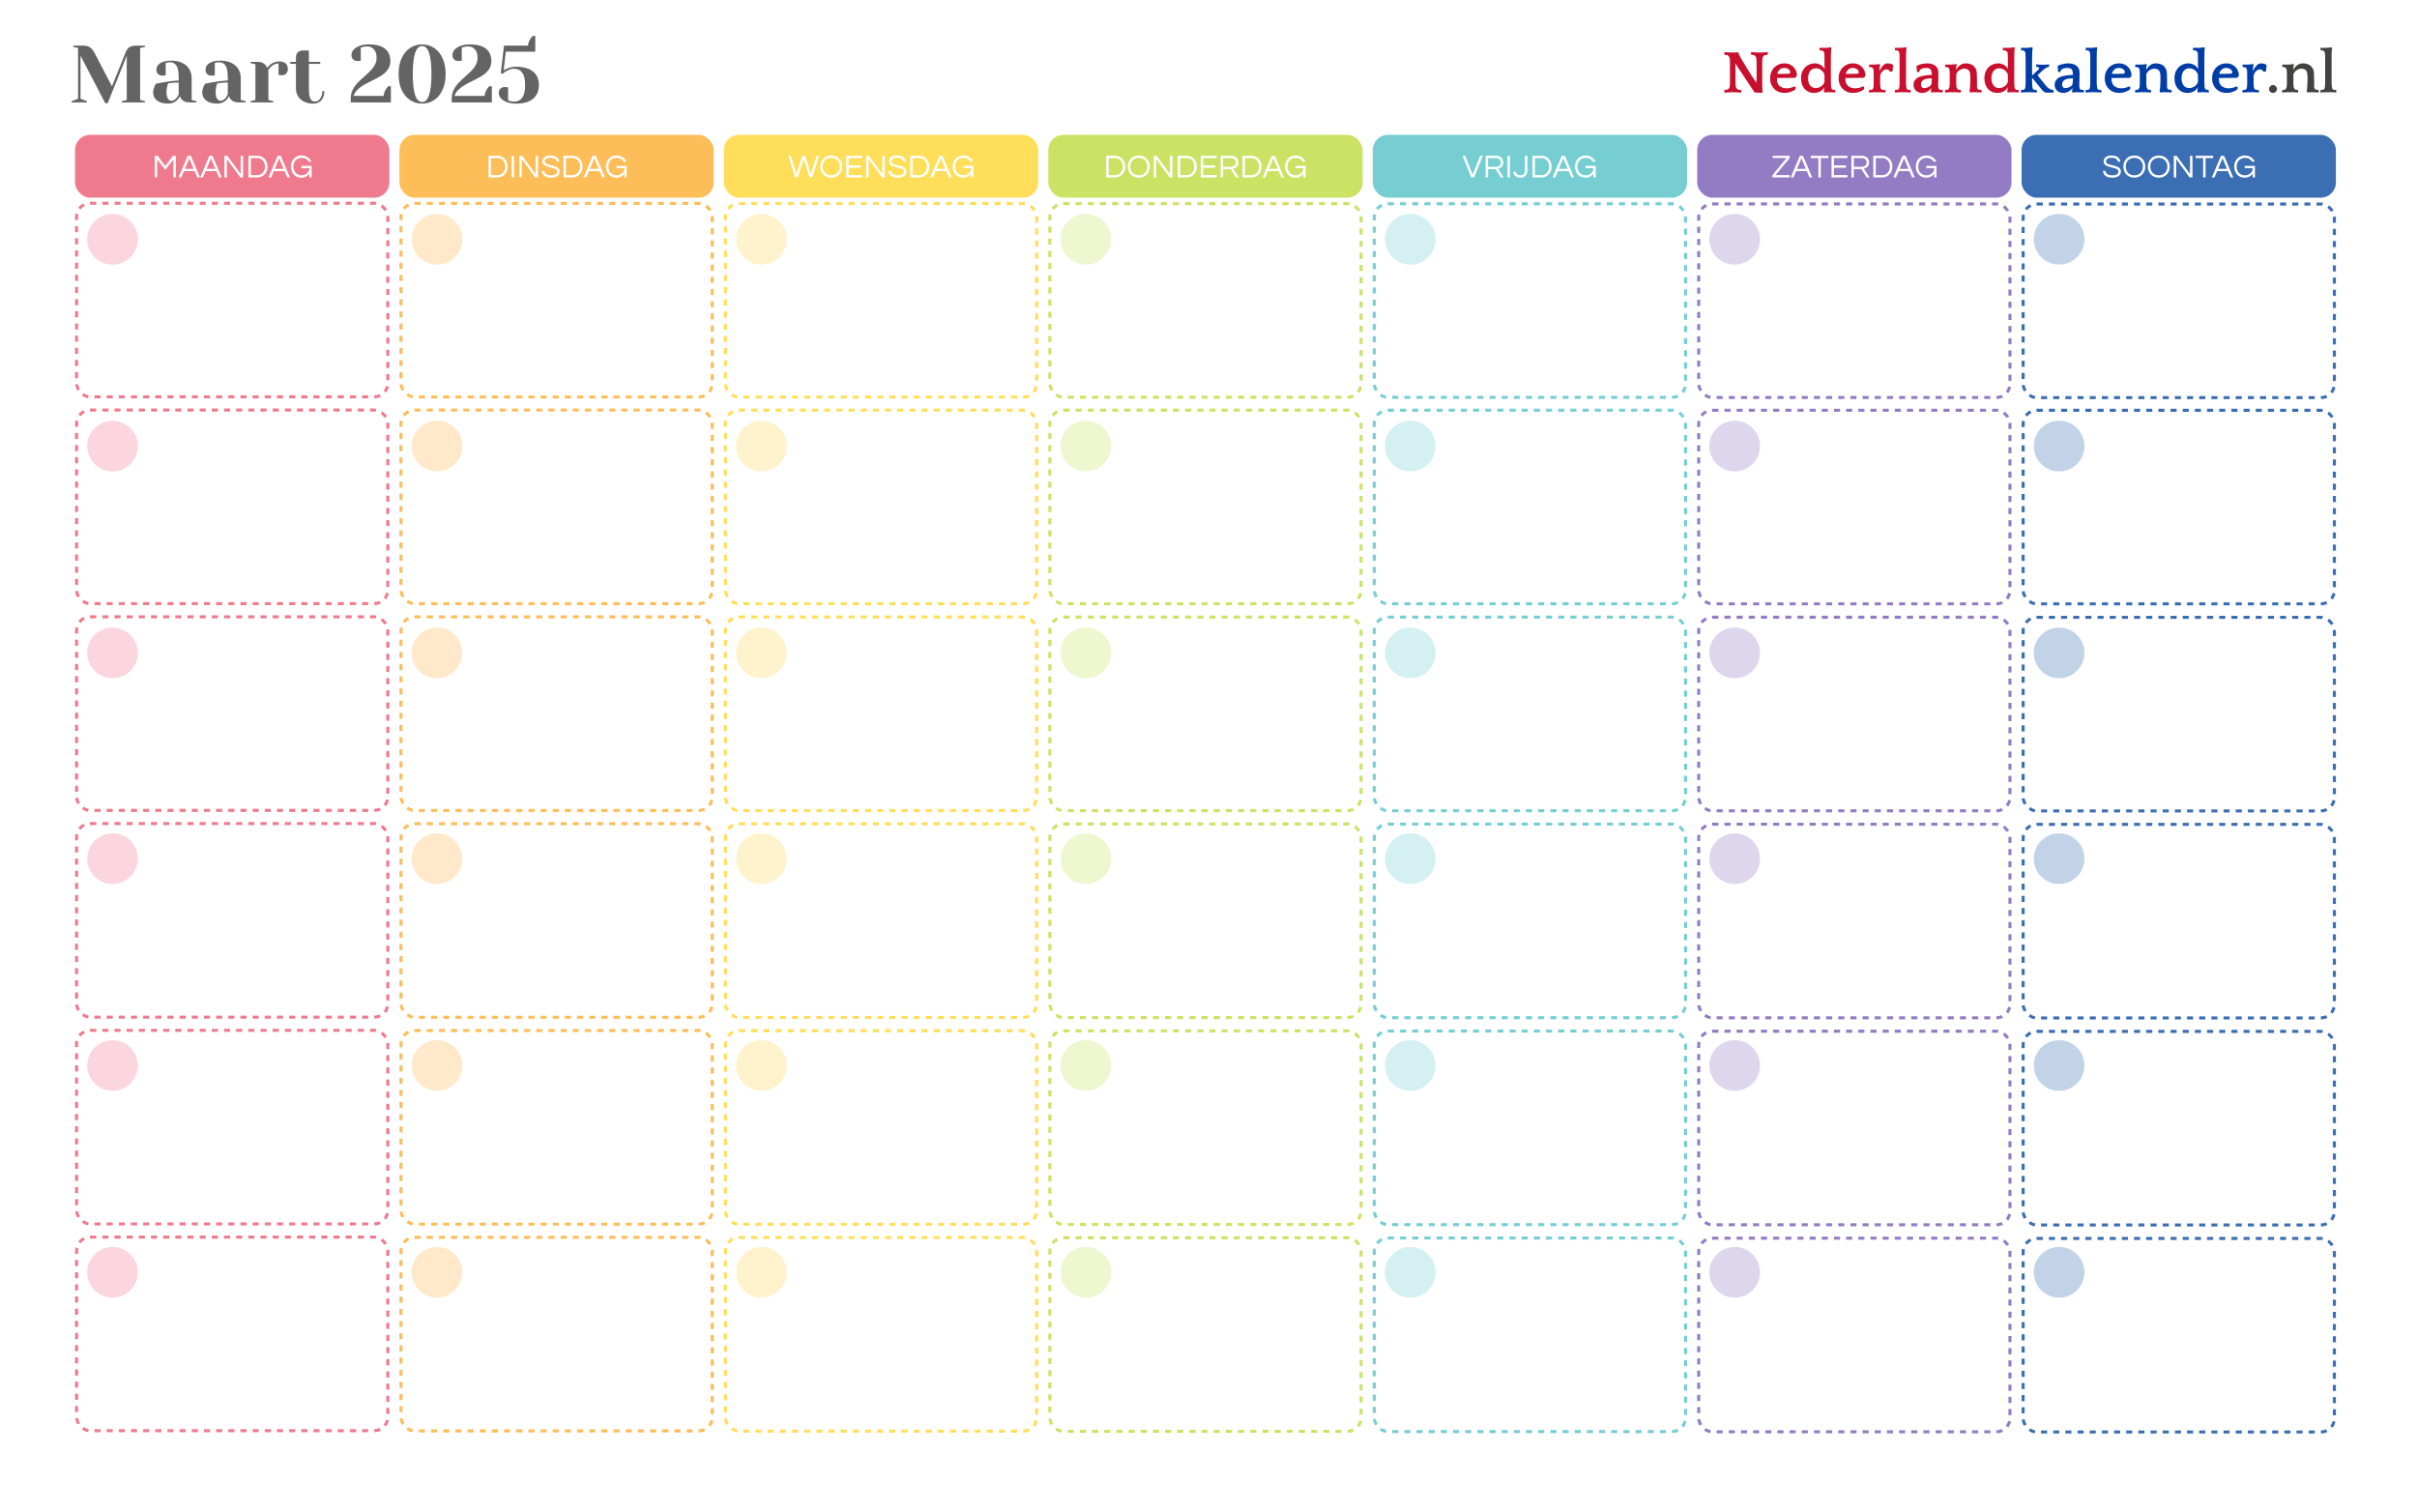 <svg width="2384" height="1491" viewBox="0 0 2384 1491" fill="none" xmlns="http://www.w3.org/2000/svg">
<rect width="2384" height="1491" fill="white"/>
<path d="M79.419 55V97.4L85.819 99.8V101H70.619V99.8L77.019 97.4V47.4L72.219 46.2V45H82.219C84.992 45 87.179 45.587 88.779 46.76C90.432 47.88 91.845 49.56 93.019 51.8L110.459 85.16L123.819 51.8C124.725 49.453 125.952 47.747 127.499 46.68C129.045 45.56 131.419 45 134.619 45H143.019V46.2L138.219 47.4V98.6L143.019 99.8V101H120.219V99.8L125.019 98.6V55L106.219 101.8H103.819L79.419 55ZM165.847 102.2C161.1 102.2 157.447 101.187 154.887 99.16C152.327 97.133 151.047 94.547 151.047 91.4C151.047 89.32 151.5 87.267 152.407 85.24C152.78 84.28 153.26 83.4 153.847 82.6C156.034 82.067 158.407 81.587 160.967 81.16C166.727 80.2 171.82 79.613 176.247 79.4V77C176.247 71.08 175.527 67 174.087 64.76C172.647 62.52 170.434 61.4 167.447 61.4C166.327 61.4 165.367 61.533 164.567 61.8L163.447 62.2V74.2L162.407 74.44C161.554 74.547 160.834 74.6 160.247 74.6C158.434 74.6 156.967 74.067 155.847 73C154.78 71.88 154.247 70.413 154.247 68.6C154.247 66.147 155.474 64.067 157.927 62.36C160.434 60.653 164.14 59.8 169.047 59.8C173.207 59.8 176.78 60.547 179.767 62.04C182.807 63.48 185.1 65.507 186.647 68.12C188.247 70.68 189.047 73.64 189.047 77V98.6L193.847 99.8V101H186.647C183.447 101 180.967 100.013 179.207 98.04C178.46 97.24 177.874 96.227 177.447 95C176.7 96.333 175.82 97.533 174.807 98.6C172.407 101 169.42 102.2 165.847 102.2ZM169.047 99.4C171.02 99.4 172.807 98.333 174.407 96.2C174.994 95.4 175.607 94.333 176.247 93V81.4C173.794 81.4 171.447 81.533 169.207 81.8C167.554 82.013 166.434 82.147 165.847 82.2C165.58 82.787 165.314 83.587 165.047 84.6C164.514 86.627 164.247 88.627 164.247 90.6C164.247 93.587 164.7 95.8 165.607 97.24C166.514 98.68 167.66 99.4 169.047 99.4ZM214.284 102.2C209.538 102.2 205.884 101.187 203.324 99.16C200.764 97.133 199.484 94.547 199.484 91.4C199.484 89.32 199.938 87.267 200.844 85.24C201.218 84.28 201.698 83.4 202.284 82.6C204.471 82.067 206.844 81.587 209.404 81.16C215.164 80.2 220.258 79.613 224.684 79.4V77C224.684 71.08 223.964 67 222.524 64.76C221.084 62.52 218.871 61.4 215.884 61.4C214.764 61.4 213.804 61.533 213.004 61.8L211.884 62.2V74.2L210.844 74.44C209.991 74.547 209.271 74.6 208.684 74.6C206.871 74.6 205.404 74.067 204.284 73C203.218 71.88 202.684 70.413 202.684 68.6C202.684 66.147 203.911 64.067 206.364 62.36C208.871 60.653 212.578 59.8 217.484 59.8C221.644 59.8 225.218 60.547 228.204 62.04C231.244 63.48 233.538 65.507 235.084 68.12C236.684 70.68 237.484 73.64 237.484 77V98.6L242.284 99.8V101H235.084C231.884 101 229.404 100.013 227.644 98.04C226.898 97.24 226.311 96.227 225.884 95C225.138 96.333 224.258 97.533 223.244 98.6C220.844 101 217.858 102.2 214.284 102.2ZM217.484 99.4C219.458 99.4 221.244 98.333 222.844 96.2C223.431 95.4 224.044 94.333 224.684 93V81.4C222.231 81.4 219.884 81.533 217.644 81.8C215.991 82.013 214.871 82.147 214.284 82.2C214.018 82.787 213.751 83.587 213.484 84.6C212.951 86.627 212.684 88.627 212.684 90.6C212.684 93.587 213.138 95.8 214.044 97.24C214.951 98.68 216.098 99.4 217.484 99.4ZM247.122 99.8L251.922 98.6V63.4L247.122 62.2V61H254.322C257.469 61 259.949 62.013 261.762 64.04C262.455 64.84 263.042 65.827 263.522 67C264.322 65.827 265.309 64.76 266.482 63.8C269.149 61.667 272.135 60.6 275.442 60.6C278.269 60.6 280.375 61.267 281.762 62.6C283.202 63.88 283.922 65.747 283.922 68.2C283.922 70.013 283.362 71.48 282.242 72.6C281.175 73.667 279.735 74.2 277.922 74.2C277.175 74.2 276.429 74.147 275.682 74.04L274.722 73.8V62.6C272.002 62.6 269.522 63.667 267.282 65.8C266.215 66.867 265.362 67.933 264.722 69V98.6L269.522 99.8V101H247.122V99.8ZM309.094 102.2C305.574 102.2 302.507 101.56 299.894 100.28C297.334 99 295.36 97.24 293.974 95C292.587 92.76 291.894 90.227 291.894 87.4V63H286.294V61H291.894V57C291.894 52.2 294.294 49.8 299.094 49.8H304.694V61H315.894V63H304.694V87.4C304.694 92.307 305.2 95.667 306.214 97.48C307.227 99.293 308.72 100.2 310.694 100.2C312.614 100.2 314.294 99.267 315.734 97.4C317.174 95.533 317.894 93 317.894 89.8H319.894C319.894 93.747 318.907 96.813 316.934 99C314.96 101.133 312.347 102.2 309.094 102.2ZM345.931 97.4C345.931 94.253 346.545 91.4 347.771 88.84C349.051 86.227 350.598 83.96 352.411 82.04C354.225 80.12 356.598 77.853 359.531 75.24C362.251 72.84 364.385 70.84 365.931 69.24C367.478 67.587 368.785 65.747 369.851 63.72C370.918 61.64 371.451 59.4 371.451 57C371.451 53.48 370.598 50.733 368.891 48.76C367.185 46.787 364.971 45.8 362.251 45.8C360.705 45.8 359.131 46.013 357.531 46.44L355.851 47V59.8L354.811 60.04C353.958 60.147 353.238 60.2 352.651 60.2C350.838 60.2 349.371 59.667 348.251 58.6C347.185 57.48 346.651 56.013 346.651 54.2C346.651 52.493 347.291 50.84 348.571 49.24C349.905 47.64 351.851 46.333 354.411 45.32C357.025 44.307 360.171 43.8 363.851 43.8C371.051 43.8 376.385 45.24 379.851 48.12C383.318 51 385.051 55.027 385.051 60.2C385.051 63.453 384.198 66.253 382.491 68.6C380.838 70.947 378.785 72.893 376.331 74.44C373.931 75.987 370.705 77.747 366.651 79.72C363.238 81.373 360.465 82.84 358.331 84.12C356.251 85.347 354.305 86.84 352.491 88.6C350.731 90.36 349.478 92.36 348.731 94.6H378.331C378.705 91.72 379.611 89.32 381.051 87.4C381.638 86.493 382.331 85.693 383.131 85H385.531V101H345.931V97.4ZM416.347 102.2C412.027 102.2 408.107 101.053 404.587 98.76C401.067 96.467 398.267 93.133 396.187 88.76C394.16 84.333 393.147 79.08 393.147 73C393.147 66.92 394.16 61.693 396.187 57.32C398.267 52.893 401.067 49.533 404.587 47.24C408.107 44.947 412.027 43.8 416.347 43.8C420.667 43.8 424.587 44.947 428.107 47.24C431.627 49.533 434.4 52.893 436.427 57.32C438.507 61.693 439.547 66.92 439.547 73C439.547 79.08 438.507 84.333 436.427 88.76C434.4 93.133 431.627 96.467 428.107 98.76C424.587 101.053 420.667 102.2 416.347 102.2ZM416.347 100.6C422.48 100.6 425.547 91.4 425.547 73C425.547 54.6 422.48 45.4 416.347 45.4C410.214 45.4 407.147 54.6 407.147 73C407.147 91.4 410.214 100.6 416.347 100.6ZM445.541 97.4C445.541 94.253 446.154 91.4 447.381 88.84C448.661 86.227 450.207 83.96 452.021 82.04C453.834 80.12 456.207 77.853 459.141 75.24C461.861 72.84 463.994 70.84 465.541 69.24C467.087 67.587 468.394 65.747 469.461 63.72C470.527 61.64 471.061 59.4 471.061 57C471.061 53.48 470.207 50.733 468.501 48.76C466.794 46.787 464.581 45.8 461.861 45.8C460.314 45.8 458.741 46.013 457.141 46.44L455.461 47V59.8L454.421 60.04C453.567 60.147 452.847 60.2 452.261 60.2C450.447 60.2 448.981 59.667 447.861 58.6C446.794 57.48 446.261 56.013 446.261 54.2C446.261 52.493 446.901 50.84 448.181 49.24C449.514 47.64 451.461 46.333 454.021 45.32C456.634 44.307 459.781 43.8 463.461 43.8C470.661 43.8 475.994 45.24 479.461 48.12C482.927 51 484.661 55.027 484.661 60.2C484.661 63.453 483.807 66.253 482.101 68.6C480.447 70.947 478.394 72.893 475.941 74.44C473.541 75.987 470.314 77.747 466.261 79.72C462.847 81.373 460.074 82.84 457.941 84.12C455.861 85.347 453.914 86.84 452.101 88.6C450.341 90.36 449.087 92.36 448.341 94.6H477.941C478.314 91.72 479.221 89.32 480.661 87.4C481.247 86.493 481.941 85.693 482.741 85H485.141V101H445.541V97.4ZM509.156 102.2C505.476 102.2 502.33 101.693 499.716 100.68C497.156 99.667 495.21 98.36 493.876 96.76C492.596 95.16 491.956 93.507 491.956 91.8C491.956 89.987 492.49 88.547 493.556 87.48C494.676 86.36 496.143 85.8 497.956 85.8C498.383 85.8 498.81 85.853 499.236 85.96C499.663 86.013 499.956 86.04 500.116 86.04L501.156 86.2V99C501.21 99 501.77 99.213 502.836 99.64C504.223 100.013 505.796 100.2 507.556 100.2C510.756 100.2 513.29 98.893 515.156 96.28C517.023 93.613 517.956 89.453 517.956 83.8C517.956 78.2 516.996 74.147 515.076 71.64C513.156 69.08 510.383 67.8 506.756 67.8C505.37 67.8 504.063 68.04 502.836 68.52C501.61 69 500.303 69.64 498.916 70.44C497.796 71.133 496.676 71.987 495.556 73L493.956 71.8L497.156 45H520.756C521.13 42.12 522.036 39.72 523.476 37.8C524.063 36.893 524.756 36.093 525.556 35.4H527.956V51H498.916L496.756 69.4C497.503 68.867 498.596 68.28 500.036 67.64C503.023 66.413 505.796 65.8 508.356 65.8C516.143 65.8 521.956 67.4 525.796 70.6C529.636 73.747 531.556 78.147 531.556 83.8C531.556 89.56 529.663 94.067 525.876 97.32C522.09 100.573 516.516 102.2 509.156 102.2Z" fill="#646464"/>
<rect x="47" y="117" width="2290" height="1327" rx="37" fill="white"/>
<rect x="75.5" y="200.5" width="307" height="190.957" rx="13.42" fill="white" stroke="#EF7A8D" stroke-width="3" stroke-dasharray="6 6"/>
<rect x="74" y="133" width="310" height="62" rx="14.92" fill="#EF7A8D"/>
<rect x="394" y="133" width="310" height="62" rx="14.92" fill="#FDBD58"/>
<rect x="714" y="133" width="310" height="62" rx="14.92" fill="#FFDE59"/>
<rect x="1034" y="133" width="310" height="62" rx="14.92" fill="#CAE364"/>
<rect x="1354" y="133" width="310" height="62" rx="14.92" fill="#76CED3"/>
<rect x="1674" y="133" width="310" height="62" rx="14.92" fill="#937CC3"/>
<rect x="1994" y="133" width="310" height="62" rx="14.92" fill="#3B6EB3"/>
<rect x="75.5" y="404.457" width="307" height="190.957" rx="13.42" fill="white" stroke="#EF7A8D" stroke-width="3" stroke-dasharray="6 6"/>
<rect x="395.5" y="404.5" width="307" height="190.957" rx="13.42" fill="white" stroke="#FDBD58" stroke-width="3" stroke-dasharray="6 6"/>
<rect x="715.5" y="404.543" width="307" height="190.957" rx="13.42" fill="white" stroke="#FFDE59" stroke-width="3" stroke-dasharray="6 6"/>
<rect x="1035.5" y="404.585" width="307" height="190.957" rx="13.42" fill="white" stroke="#CAE364" stroke-width="3" stroke-dasharray="6 6"/>
<rect x="1355.5" y="404.628" width="307" height="190.957" rx="13.42" fill="white" stroke="#76CED3" stroke-width="3" stroke-dasharray="6 6"/>
<rect x="1675.5" y="404.671" width="307" height="190.957" rx="13.42" fill="white" stroke="#937CC3" stroke-width="3" stroke-dasharray="6 6"/>
<rect x="1995.5" y="404.714" width="307" height="190.957" rx="13.42" fill="white" stroke="#3B6EB3" stroke-width="3" stroke-dasharray="6 6"/>
<rect x="75.5" y="608.415" width="307" height="190.957" rx="13.42" fill="white" stroke="#EF7A8D" stroke-width="3" stroke-dasharray="6 6"/>
<rect x="395.5" y="608.5" width="307" height="190.957" rx="13.42" fill="white" stroke="#FDBD58" stroke-width="3" stroke-dasharray="6 6"/>
<rect x="715.5" y="608.585" width="307" height="190.957" rx="13.42" fill="white" stroke="#FFDE59" stroke-width="3" stroke-dasharray="6 6"/>
<rect x="1035.5" y="608.671" width="307" height="190.957" rx="13.42" fill="white" stroke="#CAE364" stroke-width="3" stroke-dasharray="6 6"/>
<rect x="1355.5" y="608.757" width="307" height="190.957" rx="13.42" fill="white" stroke="#76CED3" stroke-width="3" stroke-dasharray="6 6"/>
<rect x="1675.5" y="608.842" width="307" height="190.957" rx="13.42" fill="white" stroke="#937CC3" stroke-width="3" stroke-dasharray="6 6"/>
<rect x="1995.5" y="608.928" width="307" height="190.957" rx="13.42" fill="white" stroke="#3B6EB3" stroke-width="3" stroke-dasharray="6 6"/>
<rect x="75.5" y="812.372" width="307" height="190.957" rx="13.42" fill="white" stroke="#EF7A8D" stroke-width="3" stroke-dasharray="6 6"/>
<rect x="395.5" y="812.5" width="307" height="190.957" rx="13.42" fill="white" stroke="#FDBD58" stroke-width="3" stroke-dasharray="6 6"/>
<rect x="715.5" y="812.628" width="307" height="190.957" rx="13.42" fill="white" stroke="#FFDE59" stroke-width="3" stroke-dasharray="6 6"/>
<rect x="1035.5" y="812.757" width="307" height="190.957" rx="13.42" fill="white" stroke="#CAE364" stroke-width="3" stroke-dasharray="6 6"/>
<rect x="1355.5" y="812.885" width="307" height="190.957" rx="13.42" fill="white" stroke="#76CED3" stroke-width="3" stroke-dasharray="6 6"/>
<rect x="1675.5" y="813.013" width="307" height="190.957" rx="13.42" fill="white" stroke="#937CC3" stroke-width="3" stroke-dasharray="6 6"/>
<rect x="1995.5" y="813.142" width="307" height="190.957" rx="13.42" fill="white" stroke="#3B6EB3" stroke-width="3" stroke-dasharray="6 6"/>
<rect x="75.5" y="1016.33" width="307" height="190.957" rx="13.42" fill="white" stroke="#EF7A8D" stroke-width="3" stroke-dasharray="6 6"/>
<rect x="395.5" y="1016.5" width="307" height="190.957" rx="13.42" fill="white" stroke="#FDBD58" stroke-width="3" stroke-dasharray="6 6"/>
<rect x="715.5" y="1016.67" width="307" height="190.957" rx="13.42" fill="white" stroke="#FFDE59" stroke-width="3" stroke-dasharray="6 6"/>
<rect x="1035.5" y="1016.84" width="307" height="190.957" rx="13.42" fill="white" stroke="#CAE364" stroke-width="3" stroke-dasharray="6 6"/>
<rect x="1355.5" y="1017.01" width="307" height="190.957" rx="13.42" fill="white" stroke="#76CED3" stroke-width="3" stroke-dasharray="6 6"/>
<rect x="1675.5" y="1017.18" width="307" height="190.957" rx="13.42" fill="white" stroke="#937CC3" stroke-width="3" stroke-dasharray="6 6"/>
<rect x="1995.5" y="1017.36" width="307" height="190.957" rx="13.42" fill="white" stroke="#3B6EB3" stroke-width="3" stroke-dasharray="6 6"/>
<rect x="75.5" y="1220.29" width="307" height="190.957" rx="13.42" fill="white" stroke="#EF7A8D" stroke-width="3" stroke-dasharray="6 6"/>
<rect x="395.5" y="1220.5" width="307" height="190.957" rx="13.42" fill="white" stroke="#FDBD58" stroke-width="3" stroke-dasharray="6 6"/>
<rect x="715.5" y="1220.71" width="307" height="190.957" rx="13.42" fill="white" stroke="#FFDE59" stroke-width="3" stroke-dasharray="6 6"/>
<rect x="1035.5" y="1220.93" width="307" height="190.957" rx="13.42" fill="white" stroke="#CAE364" stroke-width="3" stroke-dasharray="6 6"/>
<rect x="1355.5" y="1221.14" width="307" height="190.957" rx="13.42" fill="white" stroke="#76CED3" stroke-width="3" stroke-dasharray="6 6"/>
<rect x="1675.5" y="1221.36" width="307" height="190.957" rx="13.42" fill="white" stroke="#937CC3" stroke-width="3" stroke-dasharray="6 6"/>
<rect x="1995.5" y="1221.57" width="307" height="190.957" rx="13.42" fill="white" stroke="#3B6EB3" stroke-width="3" stroke-dasharray="6 6"/>
<rect x="395.5" y="200.628" width="307" height="190.957" rx="13.42" fill="white" stroke="#FDBD58" stroke-width="3" stroke-dasharray="6 6"/>
<rect x="715.5" y="200.757" width="307" height="190.957" rx="13.42" fill="white" stroke="#FFDE59" stroke-width="3" stroke-dasharray="6 6"/>
<rect x="1035.5" y="200.885" width="307" height="190.957" rx="13.42" fill="white" stroke="#CAE364" stroke-width="3" stroke-dasharray="6 6"/>
<rect x="1355.5" y="201.013" width="307" height="190.957" rx="13.42" fill="white" stroke="#76CED3" stroke-width="3" stroke-dasharray="6 6"/>
<rect x="1675.5" y="201.142" width="307" height="190.957" rx="13.42" fill="white" stroke="#937CC3" stroke-width="3" stroke-dasharray="6 6"/>
<rect x="1995.5" y="201.27" width="307" height="190.957" rx="13.42" fill="white" stroke="#3B6EB3" stroke-width="3" stroke-dasharray="6 6"/>
<path d="M152.63 175V153.635H155.438L163.086 163.769L170.606 153.635H173.413V175H170.993V157.315L163.086 167.48L155.05 157.315V175H152.63ZM176.114 175L185.182 153.635H188.216L197.284 175H194.606L191.992 168.804H181.406L178.792 175H176.114ZM182.342 166.577H191.056L186.699 156.153L182.342 166.577ZM197.482 175L206.55 153.635H209.584L218.653 175H215.974L213.36 168.804H202.774L200.16 175H197.482ZM203.71 166.577H212.424L208.067 156.153L203.71 166.577ZM221.367 175V153.635H224.175L237.374 171.611V153.635H239.795V175H236.987L223.787 156.96V175H221.367ZM245.036 175V153.635H254.04C255.309 153.635 256.525 153.883 257.687 154.378C258.87 154.851 259.924 155.55 260.849 156.475C261.775 157.401 262.506 158.519 263.044 159.832C263.582 161.144 263.851 162.64 263.851 164.318C263.851 165.996 263.582 167.491 263.044 168.804C262.506 170.116 261.775 171.235 260.849 172.16C259.924 173.085 258.87 173.795 257.687 174.29C256.525 174.763 255.309 175 254.04 175H245.036ZM247.456 172.709H253.943C255.471 172.709 256.794 172.321 257.913 171.547C259.031 170.772 259.892 169.75 260.494 168.481C261.118 167.212 261.43 165.824 261.43 164.318C261.43 162.79 261.118 161.392 260.494 160.122C259.892 158.853 259.031 157.842 257.913 157.089C256.794 156.314 255.471 155.927 253.943 155.927H247.456V172.709ZM264.801 175L273.869 153.635H276.903L285.972 175H283.293L280.679 168.804H270.093L267.479 175H264.801ZM271.029 166.577H279.743L275.386 156.153L271.029 166.577ZM297.377 175.258C295.204 175.258 293.332 174.774 291.762 173.806C290.213 172.816 289.019 171.493 288.179 169.836C287.34 168.18 286.921 166.34 286.921 164.318C286.921 162.295 287.351 160.456 288.212 158.799C289.072 157.142 290.288 155.83 291.859 154.862C293.451 153.872 295.312 153.377 297.442 153.377C299.744 153.377 301.734 153.947 303.412 155.088C305.112 156.206 306.36 157.659 307.156 159.445H304.51C303.864 158.304 302.96 157.401 301.799 156.734C300.658 156.067 299.271 155.733 297.635 155.733C295.914 155.733 294.43 156.12 293.182 156.895C291.934 157.648 290.976 158.67 290.309 159.961C289.664 161.252 289.341 162.704 289.341 164.318C289.341 165.91 289.664 167.362 290.309 168.675C290.955 169.965 291.891 170.998 293.117 171.773C294.365 172.526 295.85 172.902 297.571 172.902C298.862 172.902 300.077 172.623 301.218 172.063C302.38 171.504 303.315 170.697 304.025 169.643C304.757 168.588 305.123 167.319 305.123 165.835H297.313V163.64H307.35V175H305.123V171.224C304.671 171.913 304.09 172.569 303.38 173.193C302.67 173.795 301.809 174.29 300.798 174.677C299.808 175.065 298.668 175.258 297.377 175.258Z" fill="white"/>
<path d="M481.896 175V153.635H490.9C492.169 153.635 493.385 153.883 494.547 154.378C495.73 154.851 496.784 155.55 497.709 156.475C498.634 157.401 499.366 158.519 499.904 159.832C500.442 161.144 500.711 162.64 500.711 164.318C500.711 165.996 500.442 167.491 499.904 168.804C499.366 170.116 498.634 171.235 497.709 172.16C496.784 173.085 495.73 173.795 494.547 174.29C493.385 174.763 492.169 175 490.9 175H481.896ZM484.316 172.709H490.803C492.33 172.709 493.654 172.321 494.772 171.547C495.891 170.772 496.752 169.75 497.354 168.481C497.978 167.212 498.29 165.824 498.29 164.318C498.29 162.79 497.978 161.392 497.354 160.122C496.752 158.853 495.891 157.842 494.772 157.089C493.654 156.314 492.33 155.927 490.803 155.927H484.316V172.709ZM504.587 175V153.635H507.008V175H504.587ZM512.246 175V153.635H515.054L528.253 171.611V153.635H530.674V175H527.866L514.666 156.96V175H512.246ZM543.563 175.258C541.455 175.258 539.744 174.978 538.432 174.419C537.12 173.838 536.13 173.042 535.463 172.031C534.817 171.02 534.441 169.879 534.333 168.61H536.851C536.915 169.643 537.259 170.482 537.883 171.127C538.507 171.751 539.325 172.214 540.336 172.515C541.369 172.816 542.498 172.967 543.725 172.967C545.532 172.967 546.963 172.655 548.017 172.031C549.071 171.385 549.598 170.439 549.598 169.191C549.598 168.438 549.329 167.835 548.792 167.384C548.275 166.91 547.576 166.523 546.694 166.222C545.833 165.921 544.887 165.652 543.854 165.415C542.821 165.157 541.778 164.888 540.723 164.608C539.691 164.328 538.733 163.973 537.851 163.543C536.99 163.113 536.291 162.564 535.753 161.897C535.237 161.209 534.979 160.337 534.979 159.283C534.979 157.54 535.646 156.12 536.98 155.023C538.335 153.926 540.347 153.377 543.015 153.377C544.908 153.377 546.468 153.668 547.694 154.249C548.921 154.808 549.835 155.55 550.437 156.475C551.061 157.401 551.406 158.401 551.47 159.477H548.985C548.856 158.401 548.318 157.497 547.372 156.766C546.425 156.013 544.973 155.636 543.015 155.636C541.81 155.636 540.831 155.755 540.078 155.991C539.325 156.228 538.744 156.54 538.335 156.927C537.948 157.293 537.679 157.68 537.528 158.089C537.399 158.498 537.335 158.885 537.335 159.251C537.335 159.961 537.593 160.542 538.109 160.994C538.647 161.424 539.346 161.79 540.207 162.091C541.089 162.371 542.057 162.629 543.112 162.865C544.166 163.102 545.209 163.371 546.242 163.672C547.296 163.952 548.254 164.318 549.114 164.77C549.996 165.2 550.696 165.759 551.212 166.448C551.75 167.136 552.019 168.018 552.019 169.094C552.019 171.073 551.266 172.601 549.76 173.677C548.254 174.731 546.188 175.258 543.563 175.258ZM555.77 175V153.635H564.774C566.043 153.635 567.259 153.883 568.421 154.378C569.604 154.851 570.659 155.55 571.584 156.475C572.509 157.401 573.24 158.519 573.778 159.832C574.316 161.144 574.585 162.64 574.585 164.318C574.585 165.996 574.316 167.491 573.778 168.804C573.24 170.116 572.509 171.235 571.584 172.16C570.659 173.085 569.604 173.795 568.421 174.29C567.259 174.763 566.043 175 564.774 175H555.77ZM558.19 172.709H564.677C566.205 172.709 567.528 172.321 568.647 171.547C569.766 170.772 570.626 169.75 571.229 168.481C571.853 167.212 572.165 165.824 572.165 164.318C572.165 162.79 571.853 161.392 571.229 160.122C570.626 158.853 569.766 157.842 568.647 157.089C567.528 156.314 566.205 155.927 564.677 155.927H558.19V172.709ZM575.535 175L584.603 153.635H587.637L596.706 175H594.027L591.413 168.804H580.828L578.213 175H575.535ZM581.763 166.577H590.477L586.12 156.153L581.763 166.577ZM608.111 175.258C605.938 175.258 604.067 174.774 602.496 173.806C600.947 172.816 599.753 171.493 598.914 169.836C598.075 168.18 597.655 166.34 597.655 164.318C597.655 162.295 598.085 160.456 598.946 158.799C599.807 157.142 601.022 155.83 602.593 154.862C604.185 153.872 606.046 153.377 608.176 153.377C610.478 153.377 612.468 153.947 614.146 155.088C615.846 156.206 617.094 157.659 617.89 159.445H615.244C614.598 158.304 613.695 157.401 612.533 156.734C611.392 156.067 610.005 155.733 608.37 155.733C606.648 155.733 605.164 156.12 603.916 156.895C602.668 157.648 601.711 158.67 601.044 159.961C600.398 161.252 600.075 162.704 600.075 164.318C600.075 165.91 600.398 167.362 601.044 168.675C601.689 169.965 602.625 170.998 603.851 171.773C605.099 172.526 606.584 172.902 608.305 172.902C609.596 172.902 610.812 172.623 611.952 172.063C613.114 171.504 614.05 170.697 614.76 169.643C615.491 168.588 615.857 167.319 615.857 165.835H608.047V163.64H618.084V175H615.857V171.224C615.405 171.913 614.824 172.569 614.114 173.193C613.404 173.795 612.544 174.29 611.532 174.677C610.543 175.065 609.402 175.258 608.111 175.258Z" fill="white"/>
<path d="M784.206 175L777.558 153.635H780.107L785.594 171.579L791.338 153.635H794.114L799.858 171.579L805.345 153.635H807.894L801.246 175H798.503L792.726 157.056L786.949 175H784.206ZM819.909 175.258C818.295 175.258 816.822 174.978 815.488 174.419C814.154 173.86 813.003 173.074 812.034 172.063C811.088 171.052 810.356 169.89 809.84 168.578C809.324 167.244 809.065 165.824 809.065 164.318C809.065 162.79 809.324 161.37 809.84 160.058C810.356 158.745 811.088 157.583 812.034 156.572C813.003 155.561 814.154 154.776 815.488 154.216C816.822 153.657 818.295 153.377 819.909 153.377C821.523 153.377 822.996 153.657 824.33 154.216C825.664 154.776 826.805 155.561 827.751 156.572C828.719 157.583 829.462 158.745 829.978 160.058C830.494 161.37 830.753 162.79 830.753 164.318C830.753 165.824 830.494 167.244 829.978 168.578C829.462 169.89 828.719 171.052 827.751 172.063C826.805 173.074 825.664 173.86 824.33 174.419C822.996 174.978 821.523 175.258 819.909 175.258ZM819.909 172.902C821.652 172.902 823.147 172.526 824.395 171.773C825.664 170.998 826.632 169.965 827.299 168.675C827.988 167.362 828.332 165.91 828.332 164.318C828.332 162.704 827.988 161.252 827.299 159.961C826.632 158.67 825.664 157.648 824.395 156.895C823.147 156.12 821.652 155.733 819.909 155.733C818.188 155.733 816.692 156.12 815.423 156.895C814.154 157.648 813.175 158.67 812.486 159.961C811.819 161.252 811.486 162.704 811.486 164.318C811.486 165.91 811.819 167.362 812.486 168.675C813.175 169.965 814.154 170.998 815.423 171.773C816.692 172.526 818.188 172.902 819.909 172.902ZM834.625 175V153.635H850.342V155.959H837.046V163.124H848.922V165.48H837.046V172.676H850.342V175H834.625ZM854.26 175V153.635H857.068L870.267 171.611V153.635H872.688V175H869.88L856.681 156.96V175H854.26ZM885.578 175.258C883.469 175.258 881.759 174.978 880.446 174.419C879.134 173.838 878.144 173.042 877.477 172.031C876.832 171.02 876.455 169.879 876.348 168.61H878.865C878.929 169.643 879.274 170.482 879.898 171.127C880.521 171.751 881.339 172.214 882.35 172.515C883.383 172.816 884.513 172.967 885.739 172.967C887.546 172.967 888.977 172.655 890.031 172.031C891.085 171.385 891.613 170.439 891.613 169.191C891.613 168.438 891.344 167.835 890.806 167.384C890.289 166.91 889.59 166.523 888.708 166.222C887.847 165.921 886.901 165.652 885.868 165.415C884.835 165.157 883.792 164.888 882.738 164.608C881.705 164.328 880.747 163.973 879.865 163.543C879.005 163.113 878.305 162.564 877.768 161.897C877.251 161.209 876.993 160.337 876.993 159.283C876.993 157.54 877.66 156.12 878.994 155.023C880.349 153.926 882.361 153.377 885.029 153.377C886.922 153.377 888.482 153.668 889.708 154.249C890.935 154.808 891.849 155.55 892.452 156.475C893.076 157.401 893.42 158.401 893.484 159.477H890.999C890.87 158.401 890.332 157.497 889.386 156.766C888.439 156.013 886.987 155.636 885.029 155.636C883.824 155.636 882.845 155.755 882.092 155.991C881.339 156.228 880.758 156.54 880.349 156.927C879.962 157.293 879.693 157.68 879.543 158.089C879.413 158.498 879.349 158.885 879.349 159.251C879.349 159.961 879.607 160.542 880.123 160.994C880.661 161.424 881.361 161.79 882.221 162.091C883.103 162.371 884.071 162.629 885.126 162.865C886.18 163.102 887.223 163.371 888.256 163.672C889.31 163.952 890.268 164.318 891.128 164.77C892.011 165.2 892.71 165.759 893.226 166.448C893.764 167.136 894.033 168.018 894.033 169.094C894.033 171.073 893.28 172.601 891.774 173.677C890.268 174.731 888.202 175.258 885.578 175.258ZM897.784 175V153.635H906.788C908.058 153.635 909.273 153.883 910.435 154.378C911.618 154.851 912.673 155.55 913.598 156.475C914.523 157.401 915.255 158.519 915.792 159.832C916.33 161.144 916.599 162.64 916.599 164.318C916.599 165.996 916.33 167.491 915.792 168.804C915.255 170.116 914.523 171.235 913.598 172.16C912.673 173.085 911.618 173.795 910.435 174.29C909.273 174.763 908.058 175 906.788 175H897.784ZM900.205 172.709H906.691C908.219 172.709 909.542 172.321 910.661 171.547C911.78 170.772 912.64 169.75 913.243 168.481C913.867 167.212 914.179 165.824 914.179 164.318C914.179 162.79 913.867 161.392 913.243 160.122C912.64 158.853 911.78 157.842 910.661 157.089C909.542 156.314 908.219 155.927 906.691 155.927H900.205V172.709ZM917.549 175L926.618 153.635H929.651L938.72 175H936.041L933.427 168.804H922.842L920.228 175H917.549ZM923.778 166.577H932.491L928.134 156.153L923.778 166.577ZM950.126 175.258C947.953 175.258 946.081 174.774 944.51 173.806C942.961 172.816 941.767 171.493 940.928 169.836C940.089 168.18 939.669 166.34 939.669 164.318C939.669 162.295 940.1 160.456 940.96 158.799C941.821 157.142 943.036 155.83 944.607 154.862C946.199 153.872 948.06 153.377 950.19 153.377C952.492 153.377 954.482 153.947 956.161 155.088C957.86 156.206 959.108 157.659 959.904 159.445H957.258C956.612 158.304 955.709 157.401 954.547 156.734C953.407 156.067 952.019 155.733 950.384 155.733C948.663 155.733 947.178 156.12 945.93 156.895C944.682 157.648 943.725 158.67 943.058 159.961C942.412 161.252 942.09 162.704 942.09 164.318C942.09 165.91 942.412 167.362 943.058 168.675C943.703 169.965 944.639 170.998 945.866 171.773C947.113 172.526 948.598 172.902 950.319 172.902C951.61 172.902 952.826 172.623 953.966 172.063C955.128 171.504 956.064 170.697 956.774 169.643C957.505 168.588 957.871 167.319 957.871 165.835H950.061V163.64H960.098V175H957.871V171.224C957.419 171.913 956.838 172.569 956.128 173.193C955.418 173.795 954.558 174.29 953.547 174.677C952.557 175.065 951.416 175.258 950.126 175.258Z" fill="white"/>
<path d="M1091.09 175V153.635H1100.1C1101.37 153.635 1102.58 153.883 1103.74 154.378C1104.93 154.851 1105.98 155.55 1106.91 156.475C1107.83 157.401 1108.56 158.519 1109.1 159.832C1109.64 161.144 1109.91 162.64 1109.91 164.318C1109.91 165.996 1109.64 167.491 1109.1 168.804C1108.56 170.116 1107.83 171.235 1106.91 172.16C1105.98 173.085 1104.93 173.795 1103.74 174.29C1102.58 174.763 1101.37 175 1100.1 175H1091.09ZM1093.51 172.709H1100C1101.53 172.709 1102.85 172.321 1103.97 171.547C1105.09 170.772 1105.95 169.75 1106.55 168.481C1107.18 167.212 1107.49 165.824 1107.49 164.318C1107.49 162.79 1107.18 161.392 1106.55 160.122C1105.95 158.853 1105.09 157.842 1103.97 157.089C1102.85 156.314 1101.53 155.927 1100 155.927H1093.51V172.709ZM1123.27 175.258C1121.66 175.258 1120.19 174.978 1118.85 174.419C1117.52 173.86 1116.37 173.074 1115.4 172.063C1114.45 171.052 1113.72 169.89 1113.2 168.578C1112.69 167.244 1112.43 165.824 1112.43 164.318C1112.43 162.79 1112.69 161.37 1113.2 160.058C1113.72 158.745 1114.45 157.583 1115.4 156.572C1116.37 155.561 1117.52 154.776 1118.85 154.216C1120.19 153.657 1121.66 153.377 1123.27 153.377C1124.89 153.377 1126.36 153.657 1127.69 154.216C1129.03 154.776 1130.17 155.561 1131.11 156.572C1132.08 157.583 1132.83 158.745 1133.34 160.058C1133.86 161.37 1134.12 162.79 1134.12 164.318C1134.12 165.824 1133.86 167.244 1133.34 168.578C1132.83 169.89 1132.08 171.052 1131.11 172.063C1130.17 173.074 1129.03 173.86 1127.69 174.419C1126.36 174.978 1124.89 175.258 1123.27 175.258ZM1123.27 172.902C1125.02 172.902 1126.51 172.526 1127.76 171.773C1129.03 170.998 1130 169.965 1130.66 168.675C1131.35 167.362 1131.7 165.91 1131.7 164.318C1131.7 162.704 1131.35 161.252 1130.66 159.961C1130 158.67 1129.03 157.648 1127.76 156.895C1126.51 156.12 1125.02 155.733 1123.27 155.733C1121.55 155.733 1120.06 156.12 1118.79 156.895C1117.52 157.648 1116.54 158.67 1115.85 159.961C1115.18 161.252 1114.85 162.704 1114.85 164.318C1114.85 165.91 1115.18 167.362 1115.85 168.675C1116.54 169.965 1117.52 170.998 1118.79 171.773C1120.06 172.526 1121.55 172.902 1123.27 172.902ZM1137.99 175V153.635H1140.8L1154 171.611V153.635H1156.42V175H1153.61L1140.41 156.96V175H1137.99ZM1161.66 175V153.635H1170.66C1171.93 153.635 1173.15 153.883 1174.31 154.378C1175.49 154.851 1176.55 155.55 1177.47 156.475C1178.4 157.401 1179.13 158.519 1179.67 159.832C1180.2 161.144 1180.47 162.64 1180.47 164.318C1180.47 165.996 1180.2 167.491 1179.67 168.804C1179.13 170.116 1178.4 171.235 1177.47 172.16C1176.55 173.085 1175.49 173.795 1174.31 174.29C1173.15 174.763 1171.93 175 1170.66 175H1161.66ZM1164.08 172.709H1170.57C1172.09 172.709 1173.42 172.321 1174.53 171.547C1175.65 170.772 1176.51 169.75 1177.12 168.481C1177.74 167.212 1178.05 165.824 1178.05 164.318C1178.05 162.79 1177.74 161.392 1177.12 160.122C1176.51 158.853 1175.65 157.842 1174.53 157.089C1173.42 156.314 1172.09 155.927 1170.57 155.927H1164.08V172.709ZM1184.35 175V153.635H1200.07V155.959H1186.77V163.124H1198.65V165.48H1186.77V172.676H1200.07V175H1184.35ZM1203.98 175V153.635H1214.21C1216.41 153.635 1218.15 154.238 1219.44 155.443C1220.76 156.648 1221.41 158.272 1221.41 160.316C1221.41 161.693 1221.14 162.79 1220.6 163.608C1220.09 164.425 1219.43 165.049 1218.64 165.48C1217.84 165.888 1217.04 166.19 1216.25 166.383L1221.86 175H1218.99L1213.83 166.803H1206.4V175H1203.98ZM1206.4 164.511H1213.8C1214.57 164.511 1215.36 164.393 1216.15 164.156C1216.95 163.92 1217.61 163.5 1218.15 162.898C1218.71 162.274 1218.99 161.413 1218.99 160.316C1218.99 158.96 1218.53 157.895 1217.6 157.121C1216.68 156.325 1215.45 155.927 1213.92 155.927H1206.4V164.511ZM1225.57 175V153.635H1234.58C1235.85 153.635 1237.06 153.883 1238.22 154.378C1239.41 154.851 1240.46 155.55 1241.39 156.475C1242.31 157.401 1243.04 158.519 1243.58 159.832C1244.12 161.144 1244.39 162.64 1244.39 164.318C1244.39 165.996 1244.12 167.491 1243.58 168.804C1243.04 170.116 1242.31 171.235 1241.39 172.16C1240.46 173.085 1239.41 173.795 1238.22 174.29C1237.06 174.763 1235.85 175 1234.58 175H1225.57ZM1227.99 172.709H1234.48C1236.01 172.709 1237.33 172.321 1238.45 171.547C1239.57 170.772 1240.43 169.75 1241.03 168.481C1241.66 167.212 1241.97 165.824 1241.97 164.318C1241.97 162.79 1241.66 161.392 1241.03 160.122C1240.43 158.853 1239.57 157.842 1238.45 157.089C1237.33 156.314 1236.01 155.927 1234.48 155.927H1227.99V172.709ZM1245.34 175L1254.41 153.635H1257.44L1266.51 175H1263.83L1261.22 168.804H1250.63L1248.02 175H1245.34ZM1251.57 166.577H1260.28L1255.92 156.153L1251.57 166.577ZM1277.91 175.258C1275.74 175.258 1273.87 174.774 1272.3 173.806C1270.75 172.816 1269.56 171.493 1268.72 169.836C1267.88 168.18 1267.46 166.34 1267.46 164.318C1267.46 162.295 1267.89 160.456 1268.75 158.799C1269.61 157.142 1270.83 155.83 1272.4 154.862C1273.99 153.872 1275.85 153.377 1277.98 153.377C1280.28 153.377 1282.27 153.947 1283.95 155.088C1285.65 156.206 1286.9 157.659 1287.69 159.445H1285.05C1284.4 158.304 1283.5 157.401 1282.34 156.734C1281.2 156.067 1279.81 155.733 1278.17 155.733C1276.45 155.733 1274.97 156.12 1273.72 156.895C1272.47 157.648 1271.51 158.67 1270.85 159.961C1270.2 161.252 1269.88 162.704 1269.88 164.318C1269.88 165.91 1270.2 167.362 1270.85 168.675C1271.49 169.965 1272.43 170.998 1273.65 171.773C1274.9 172.526 1276.39 172.902 1278.11 172.902C1279.4 172.902 1280.61 172.623 1281.75 172.063C1282.92 171.504 1283.85 170.697 1284.56 169.643C1285.29 168.588 1285.66 167.319 1285.66 165.835H1277.85V163.64H1287.89V175H1285.66V171.224C1285.21 171.913 1284.63 172.569 1283.92 173.193C1283.21 173.795 1282.35 174.29 1281.34 174.677C1280.35 175.065 1279.21 175.258 1277.91 175.258Z" fill="white"/>
<path d="M1451.2 175L1442.55 153.635H1445.2L1452.59 172.257L1459.98 153.635H1462.62L1453.97 175H1451.2ZM1465.33 175V153.635H1475.56C1477.76 153.635 1479.5 154.238 1480.79 155.443C1482.1 156.648 1482.76 158.272 1482.76 160.316C1482.76 161.693 1482.49 162.79 1481.95 163.608C1481.44 164.425 1480.78 165.049 1479.98 165.48C1479.19 165.888 1478.39 166.19 1477.6 166.383L1483.21 175H1480.34L1475.18 166.803H1467.75V175H1465.33ZM1467.75 164.511H1475.14C1475.92 164.511 1476.7 164.393 1477.5 164.156C1478.3 163.92 1478.96 163.5 1479.5 162.898C1480.06 162.274 1480.34 161.413 1480.34 160.316C1480.34 158.96 1479.88 157.895 1478.95 157.121C1478.03 156.325 1476.8 155.927 1475.27 155.927H1467.75V164.511ZM1486.92 175V153.635H1489.34V175H1486.92ZM1499.58 175.258C1498.05 175.258 1496.77 174.968 1495.74 174.387C1494.73 173.784 1493.96 173.031 1493.42 172.128C1492.88 171.203 1492.56 170.256 1492.45 169.288H1494.97C1495.05 169.847 1495.28 170.407 1495.64 170.966C1496.01 171.525 1496.53 171.988 1497.19 172.354C1497.86 172.719 1498.7 172.902 1499.71 172.902C1500.68 172.902 1501.45 172.752 1502.03 172.45C1502.64 172.128 1503.08 171.708 1503.36 171.192C1503.66 170.675 1503.86 170.127 1503.97 169.546C1504.08 168.943 1504.13 168.373 1504.13 167.835V153.635H1506.55V167.932C1506.55 169.18 1506.33 170.363 1505.87 171.482C1505.44 172.601 1504.71 173.515 1503.68 174.225C1502.67 174.914 1501.3 175.258 1499.58 175.258ZM1511.6 175V153.635H1520.6C1521.87 153.635 1523.09 153.883 1524.25 154.378C1525.43 154.851 1526.49 155.55 1527.41 156.475C1528.34 157.401 1529.07 158.519 1529.61 159.832C1530.14 161.144 1530.41 162.64 1530.41 164.318C1530.41 165.996 1530.14 167.491 1529.61 168.804C1529.07 170.116 1528.34 171.235 1527.41 172.16C1526.49 173.085 1525.43 173.795 1524.25 174.29C1523.09 174.763 1521.87 175 1520.6 175H1511.6ZM1514.02 172.709H1520.51C1522.03 172.709 1523.36 172.321 1524.48 171.547C1525.59 170.772 1526.45 169.75 1527.06 168.481C1527.68 167.212 1527.99 165.824 1527.99 164.318C1527.99 162.79 1527.68 161.392 1527.06 160.122C1526.45 158.853 1525.59 157.842 1524.48 157.089C1523.36 156.314 1522.03 155.927 1520.51 155.927H1514.02V172.709ZM1531.36 175L1540.43 153.635H1543.47L1552.53 175H1549.86L1547.24 168.804H1536.66L1534.04 175H1531.36ZM1537.59 166.577H1546.31L1541.95 156.153L1537.59 166.577ZM1563.94 175.258C1561.77 175.258 1559.89 174.774 1558.32 173.806C1556.78 172.816 1555.58 171.493 1554.74 169.836C1553.9 168.18 1553.48 166.34 1553.48 164.318C1553.48 162.295 1553.91 160.456 1554.77 158.799C1555.63 157.142 1556.85 155.83 1558.42 154.862C1560.01 153.872 1561.87 153.377 1564 153.377C1566.31 153.377 1568.3 153.947 1569.97 155.088C1571.67 156.206 1572.92 157.659 1573.72 159.445H1571.07C1570.43 158.304 1569.52 157.401 1568.36 156.734C1567.22 156.067 1565.83 155.733 1564.2 155.733C1562.48 155.733 1560.99 156.12 1559.74 156.895C1558.5 157.648 1557.54 158.67 1556.87 159.961C1556.23 161.252 1555.9 162.704 1555.9 164.318C1555.9 165.91 1556.23 167.362 1556.87 168.675C1557.52 169.965 1558.45 170.998 1559.68 171.773C1560.93 172.526 1562.41 172.902 1564.13 172.902C1565.42 172.902 1566.64 172.623 1567.78 172.063C1568.94 171.504 1569.88 170.697 1570.59 169.643C1571.32 168.588 1571.69 167.319 1571.69 165.835H1563.88V163.64H1573.91V175H1571.69V171.224C1571.23 171.913 1570.65 172.569 1569.94 173.193C1569.23 173.795 1568.37 174.29 1567.36 174.677C1566.37 175.065 1565.23 175.258 1563.94 175.258Z" fill="white"/>
<path d="M1748.26 175V172.709L1762.2 155.895H1748.45V153.635H1765.17V155.959L1751.23 172.741H1765.17V175H1748.26ZM1766.26 175L1775.33 153.635H1778.37L1787.44 175H1784.76L1782.14 168.804H1771.56L1768.94 175H1766.26ZM1772.49 166.577H1781.21L1776.85 156.153L1772.49 166.577ZM1793.55 175V155.927H1786.1V153.635H1803.43V155.927H1795.97V175H1793.55ZM1806.51 175V153.635H1822.22V155.959H1808.93V163.124H1820.8V165.48H1808.93V172.676H1822.22V175H1806.51ZM1826.14 175V153.635H1836.37C1838.57 153.635 1840.31 154.238 1841.6 155.443C1842.91 156.648 1843.57 158.272 1843.57 160.316C1843.57 161.693 1843.3 162.79 1842.76 163.608C1842.25 164.425 1841.59 165.049 1840.79 165.48C1840 165.888 1839.2 166.19 1838.41 166.383L1844.02 175H1841.15L1835.98 166.803H1828.56V175H1826.14ZM1828.56 164.511H1835.95C1836.73 164.511 1837.51 164.393 1838.31 164.156C1839.1 163.92 1839.77 163.5 1840.31 162.898C1840.87 162.274 1841.15 161.413 1841.15 160.316C1841.15 158.96 1840.69 157.895 1839.76 157.121C1838.84 156.325 1837.61 155.927 1836.08 155.927H1828.56V164.511ZM1847.73 175V153.635H1856.73C1858 153.635 1859.22 153.883 1860.38 154.378C1861.56 154.851 1862.62 155.55 1863.54 156.475C1864.47 157.401 1865.2 158.519 1865.74 159.832C1866.28 161.144 1866.55 162.64 1866.55 164.318C1866.55 165.996 1866.28 167.491 1865.74 168.804C1865.2 170.116 1864.47 171.235 1863.54 172.16C1862.62 173.085 1861.56 173.795 1860.38 174.29C1859.22 174.763 1858 175 1856.73 175H1847.73ZM1850.15 172.709H1856.64C1858.17 172.709 1859.49 172.321 1860.61 171.547C1861.73 170.772 1862.59 169.75 1863.19 168.481C1863.81 167.212 1864.13 165.824 1864.13 164.318C1864.13 162.79 1863.81 161.392 1863.19 160.122C1862.59 158.853 1861.73 157.842 1860.61 157.089C1859.49 156.314 1858.17 155.927 1856.64 155.927H1850.15V172.709ZM1867.5 175L1876.56 153.635H1879.6L1888.67 175H1885.99L1883.37 168.804H1872.79L1870.17 175H1867.5ZM1873.72 166.577H1882.44L1878.08 156.153L1873.72 166.577ZM1900.07 175.258C1897.9 175.258 1896.03 174.774 1894.46 173.806C1892.91 172.816 1891.71 171.493 1890.87 169.836C1890.04 168.18 1889.62 166.34 1889.62 164.318C1889.62 162.295 1890.05 160.456 1890.91 158.799C1891.77 157.142 1892.98 155.83 1894.55 154.862C1896.15 153.872 1898.01 153.377 1900.14 153.377C1902.44 153.377 1904.43 153.947 1906.11 155.088C1907.81 156.206 1909.05 157.659 1909.85 159.445H1907.2C1906.56 158.304 1905.66 157.401 1904.49 156.734C1903.35 156.067 1901.97 155.733 1900.33 155.733C1898.61 155.733 1897.12 156.12 1895.88 156.895C1894.63 157.648 1893.67 158.67 1893 159.961C1892.36 161.252 1892.04 162.704 1892.04 164.318C1892.04 165.91 1892.36 167.362 1893 168.675C1893.65 169.965 1894.59 170.998 1895.81 171.773C1897.06 172.526 1898.54 172.902 1900.27 172.902C1901.56 172.902 1902.77 172.623 1903.91 172.063C1905.07 171.504 1906.01 170.697 1906.72 169.643C1907.45 168.588 1907.82 167.319 1907.82 165.835H1900.01V163.64H1910.04V175H1907.82V171.224C1907.37 171.913 1906.78 172.569 1906.07 173.193C1905.36 173.795 1904.5 174.29 1903.49 174.677C1902.5 175.065 1901.36 175.258 1900.07 175.258Z" fill="white"/>
<path d="M2083.48 175.258C2081.37 175.258 2079.66 174.978 2078.35 174.419C2077.03 173.838 2076.04 173.042 2075.38 172.031C2074.73 171.02 2074.35 169.879 2074.25 168.61H2076.76C2076.83 169.643 2077.17 170.482 2077.8 171.127C2078.42 171.751 2079.24 172.214 2080.25 172.515C2081.28 172.816 2082.41 172.967 2083.64 172.967C2085.45 172.967 2086.88 172.655 2087.93 172.031C2088.99 171.385 2089.51 170.439 2089.51 169.191C2089.51 168.438 2089.24 167.835 2088.71 167.384C2088.19 166.91 2087.49 166.523 2086.61 166.222C2085.75 165.921 2084.8 165.652 2083.77 165.415C2082.74 165.157 2081.69 164.888 2080.64 164.608C2079.6 164.328 2078.65 163.973 2077.77 163.543C2076.9 163.113 2076.21 162.564 2075.67 161.897C2075.15 161.209 2074.89 160.337 2074.89 159.283C2074.89 157.54 2075.56 156.12 2076.89 155.023C2078.25 153.926 2080.26 153.377 2082.93 153.377C2084.82 153.377 2086.38 153.668 2087.61 154.249C2088.83 154.808 2089.75 155.55 2090.35 156.475C2090.98 157.401 2091.32 158.401 2091.38 159.477H2088.9C2088.77 158.401 2088.23 157.497 2087.29 156.766C2086.34 156.013 2084.89 155.636 2082.93 155.636C2081.72 155.636 2080.74 155.755 2079.99 155.991C2079.24 156.228 2078.66 156.54 2078.25 156.927C2077.86 157.293 2077.59 157.68 2077.44 158.089C2077.31 158.498 2077.25 158.885 2077.25 159.251C2077.25 159.961 2077.51 160.542 2078.02 160.994C2078.56 161.424 2079.26 161.79 2080.12 162.091C2081 162.371 2081.97 162.629 2083.03 162.865C2084.08 163.102 2085.12 163.371 2086.16 163.672C2087.21 163.952 2088.17 164.318 2089.03 164.77C2089.91 165.2 2090.61 165.759 2091.13 166.448C2091.66 167.136 2091.93 168.018 2091.93 169.094C2091.93 171.073 2091.18 172.601 2089.67 173.677C2088.17 174.731 2086.1 175.258 2083.48 175.258ZM2105.17 175.258C2103.56 175.258 2102.08 174.978 2100.75 174.419C2099.42 173.86 2098.27 173.074 2097.3 172.063C2096.35 171.052 2095.62 169.89 2095.1 168.578C2094.59 167.244 2094.33 165.824 2094.33 164.318C2094.33 162.79 2094.59 161.37 2095.1 160.058C2095.62 158.745 2096.35 157.583 2097.3 156.572C2098.27 155.561 2099.42 154.776 2100.75 154.216C2102.08 153.657 2103.56 153.377 2105.17 153.377C2106.79 153.377 2108.26 153.657 2109.59 154.216C2110.93 154.776 2112.07 155.561 2113.01 156.572C2113.98 157.583 2114.72 158.745 2115.24 160.058C2115.76 161.37 2116.02 162.79 2116.02 164.318C2116.02 165.824 2115.76 167.244 2115.24 168.578C2114.72 169.89 2113.98 171.052 2113.01 172.063C2112.07 173.074 2110.93 173.86 2109.59 174.419C2108.26 174.978 2106.79 175.258 2105.17 175.258ZM2105.17 172.902C2106.91 172.902 2108.41 172.526 2109.66 171.773C2110.93 170.998 2111.9 169.965 2112.56 168.675C2113.25 167.362 2113.6 165.91 2113.6 164.318C2113.6 162.704 2113.25 161.252 2112.56 159.961C2111.9 158.67 2110.93 157.648 2109.66 156.895C2108.41 156.12 2106.91 155.733 2105.17 155.733C2103.45 155.733 2101.96 156.12 2100.69 156.895C2099.42 157.648 2098.44 158.67 2097.75 159.961C2097.08 161.252 2096.75 162.704 2096.75 164.318C2096.75 165.91 2097.08 167.362 2097.75 168.675C2098.44 169.965 2099.42 170.998 2100.69 171.773C2101.96 172.526 2103.45 172.902 2105.17 172.902ZM2129.38 175.258C2127.76 175.258 2126.29 174.978 2124.96 174.419C2123.62 173.86 2122.47 173.074 2121.5 172.063C2120.56 171.052 2119.82 169.89 2119.31 168.578C2118.79 167.244 2118.53 165.824 2118.53 164.318C2118.53 162.79 2118.79 161.37 2119.31 160.058C2119.82 158.745 2120.56 157.583 2121.5 156.572C2122.47 155.561 2123.62 154.776 2124.96 154.216C2126.29 153.657 2127.76 153.377 2129.38 153.377C2130.99 153.377 2132.46 153.657 2133.8 154.216C2135.13 154.776 2136.27 155.561 2137.22 156.572C2138.19 157.583 2138.93 158.745 2139.45 160.058C2139.96 161.37 2140.22 162.79 2140.22 164.318C2140.22 165.824 2139.96 167.244 2139.45 168.578C2138.93 169.89 2138.19 171.052 2137.22 172.063C2136.27 173.074 2135.13 173.86 2133.8 174.419C2132.46 174.978 2130.99 175.258 2129.38 175.258ZM2129.38 172.902C2131.12 172.902 2132.61 172.526 2133.86 171.773C2135.13 170.998 2136.1 169.965 2136.77 168.675C2137.46 167.362 2137.8 165.91 2137.8 164.318C2137.8 162.704 2137.46 161.252 2136.77 159.961C2136.1 158.67 2135.13 157.648 2133.86 156.895C2132.61 156.12 2131.12 155.733 2129.38 155.733C2127.66 155.733 2126.16 156.12 2124.89 156.895C2123.62 157.648 2122.64 158.67 2121.95 159.961C2121.29 161.252 2120.95 162.704 2120.95 164.318C2120.95 165.91 2121.29 167.362 2121.95 168.675C2122.64 169.965 2123.62 170.998 2124.89 171.773C2126.16 172.526 2127.66 172.902 2129.38 172.902ZM2144.09 175V153.635H2146.9L2160.1 171.611V153.635H2162.52V175H2159.71L2146.51 156.96V175H2144.09ZM2173.05 175V155.927H2165.6V153.635H2182.93V155.927H2175.48V175H2173.05ZM2181.6 175L2190.67 153.635H2193.7L2202.77 175H2200.09L2197.48 168.804H2186.89L2184.28 175H2181.6ZM2187.83 166.577H2196.54L2192.19 156.153L2187.83 166.577ZM2214.18 175.258C2212.01 175.258 2210.13 174.774 2208.56 173.806C2207.01 172.816 2205.82 171.493 2204.98 169.836C2204.14 168.18 2203.72 166.34 2203.72 164.318C2203.72 162.295 2204.15 160.456 2205.01 158.799C2205.87 157.142 2207.09 155.83 2208.66 154.862C2210.25 153.872 2212.11 153.377 2214.24 153.377C2216.54 153.377 2218.54 153.947 2220.21 155.088C2221.91 156.206 2223.16 157.659 2223.96 159.445H2221.31C2220.67 158.304 2219.76 157.401 2218.6 156.734C2217.46 156.067 2216.07 155.733 2214.44 155.733C2212.72 155.733 2211.23 156.12 2209.98 156.895C2208.73 157.648 2207.78 158.67 2207.11 159.961C2206.47 161.252 2206.14 162.704 2206.14 164.318C2206.14 165.91 2206.47 167.362 2207.11 168.675C2207.76 169.965 2208.69 170.998 2209.92 171.773C2211.17 172.526 2212.65 172.902 2214.37 172.902C2215.66 172.902 2216.88 172.623 2218.02 172.063C2219.18 171.504 2220.12 170.697 2220.83 169.643C2221.56 168.588 2221.92 167.319 2221.92 165.835H2214.11V163.64H2224.15V175H2221.92V171.224C2221.47 171.913 2220.89 172.569 2220.18 173.193C2219.47 173.795 2218.61 174.29 2217.6 174.677C2216.61 175.065 2215.47 175.258 2214.18 175.258Z" fill="white"/>
<circle cx="111" cy="236" r="25" fill="#FBD6DE"/>
<circle cx="111" cy="440" r="25" fill="#FBD6DE"/>
<circle cx="431" cy="440" r="25" fill="#FFE9CA"/>
<circle cx="751" cy="440" r="25" fill="#FFF3CD"/>
<circle cx="1071" cy="440" r="25" fill="#EEF7D0"/>
<circle cx="1391" cy="440" r="25" fill="#D5F0F2"/>
<circle cx="1711" cy="440" r="25" fill="#DED6ED"/>
<circle cx="2031" cy="440" r="25" fill="#C2D3E8"/>
<circle cx="111" cy="644" r="25" fill="#FBD6DE"/>
<circle cx="431" cy="644" r="25" fill="#FFE9CA"/>
<circle cx="751" cy="644" r="25" fill="#FFF3CD"/>
<circle cx="1071" cy="644" r="25" fill="#EEF7D0"/>
<circle cx="1391" cy="644" r="25" fill="#D5F0F2"/>
<circle cx="1711" cy="644" r="25" fill="#DED6ED"/>
<circle cx="2031" cy="644" r="25" fill="#C2D3E8"/>
<circle cx="111" cy="847" r="25" fill="#FBD6DE"/>
<circle cx="431" cy="847" r="25" fill="#FFE9CA"/>
<circle cx="751" cy="847" r="25" fill="#FFF3CD"/>
<circle cx="1071" cy="847" r="25" fill="#EEF7D0"/>
<circle cx="1391" cy="847" r="25" fill="#D5F0F2"/>
<circle cx="1711" cy="847" r="25" fill="#DED6ED"/>
<circle cx="2031" cy="847" r="25" fill="#C2D3E8"/>
<circle cx="111" cy="1051" r="25" fill="#FBD6DE"/>
<circle cx="431" cy="1051" r="25" fill="#FFE9CA"/>
<circle cx="751" cy="1051" r="25" fill="#FFF3CD"/>
<circle cx="1071" cy="1051" r="25" fill="#EEF7D0"/>
<circle cx="1391" cy="1051" r="25" fill="#D5F0F2"/>
<circle cx="1711" cy="1051" r="25" fill="#DED6ED"/>
<circle cx="2031" cy="1051" r="25" fill="#C2D3E8"/>
<circle cx="111" cy="1255" r="25" fill="#FBD6DE"/>
<circle cx="431" cy="1255" r="25" fill="#FFE9CA"/>
<circle cx="751" cy="1255" r="25" fill="#FFF3CD"/>
<circle cx="1071" cy="1255" r="25" fill="#EEF7D0"/>
<circle cx="1391" cy="1255" r="25" fill="#D5F0F2"/>
<circle cx="1711" cy="1255" r="25" fill="#DED6ED"/>
<circle cx="2031" cy="1255" r="25" fill="#C2D3E8"/>
<circle cx="431" cy="236" r="25" fill="#FFE9CA"/>
<circle cx="751" cy="236" r="25" fill="#FFF3CD"/>
<circle cx="1071" cy="236" r="25" fill="#EEF7D0"/>
<circle cx="1391" cy="236" r="25" fill="#D5F0F2"/>
<circle cx="1711" cy="236" r="25" fill="#DED6ED"/>
<circle cx="2031" cy="236" r="25" fill="#C2D3E8"/>
<path d="M1743.66 51.64L1743.54 53.92L1743.24 54.16C1742.64 54.16 1742.04 54.2 1741.44 54.28C1740.88 54.32 1740.42 54.48 1740.06 54.76C1739.74 55.04 1739.4 55.4 1739.04 55.84C1738.72 56.28 1738.5 57.06 1738.38 58.18C1738.34 58.74 1738.3 59.26 1738.26 59.74C1738.26 60.22 1738.24 60.78 1738.2 61.42C1738.2 62.06 1738.2 62.84 1738.2 63.76C1738.2 64.68 1738.2 65.86 1738.2 67.3V76.66C1738.2 78.9 1738.2 80.74 1738.2 82.18C1738.24 83.62 1738.26 84.86 1738.26 85.9C1738.3 86.9 1738.34 87.8 1738.38 88.6C1738.46 89.4 1738.54 90.28 1738.62 91.24L1738.14 91.54L1730.76 91.24L1730.16 90.52L1711.62 62.56C1711.7 63.28 1711.74 64.44 1711.74 66.04C1711.78 67.6 1711.8 69.42 1711.8 71.5V75.94C1711.8 76.42 1711.8 77.06 1711.8 77.86C1711.8 78.62 1711.8 79.42 1711.8 80.26C1711.84 81.1 1711.86 81.92 1711.86 82.72C1711.9 83.48 1711.94 84.1 1711.98 84.58C1712.06 85.58 1712.28 86.34 1712.64 86.86C1713 87.38 1713.38 87.76 1713.78 88C1714.1 88.32 1714.52 88.5 1715.04 88.54C1715.56 88.58 1716.22 88.6 1717.02 88.6L1717.32 88.84L1717.5 91.12L1717.38 91.36C1717.06 91.36 1716.6 91.34 1716 91.3C1715.44 91.26 1714.84 91.22 1714.2 91.18C1713.6 91.14 1713 91.1 1712.4 91.06C1711.84 91.02 1711.42 91 1711.14 91H1707.6C1707.32 91 1706.86 91.02 1706.22 91.06C1705.58 91.1 1704.92 91.14 1704.24 91.18C1703.56 91.22 1702.9 91.26 1702.26 91.3C1701.62 91.34 1701.16 91.36 1700.88 91.36L1700.76 91.12L1700.94 88.84L1701.24 88.6C1701.96 88.6 1702.56 88.58 1703.04 88.54C1703.56 88.46 1704.02 88.28 1704.42 88C1704.7 87.8 1705.04 87.48 1705.44 87.04C1705.84 86.56 1706.1 85.74 1706.22 84.58C1706.26 84.3 1706.28 83.98 1706.28 83.62C1706.32 83.22 1706.34 82.74 1706.34 82.18C1706.34 81.62 1706.34 80.94 1706.34 80.14C1706.34 79.34 1706.34 78.34 1706.34 77.14V67.36C1706.34 65.96 1706.34 64.78 1706.34 63.82C1706.34 62.86 1706.34 62.04 1706.34 61.36C1706.34 60.68 1706.32 60.1 1706.28 59.62C1706.28 59.14 1706.26 58.66 1706.22 58.18C1706.14 57.34 1705.9 56.62 1705.5 56.02C1705.14 55.42 1704.78 55 1704.42 54.76C1704.06 54.44 1703.6 54.26 1703.04 54.22C1702.52 54.18 1701.92 54.16 1701.24 54.16L1700.94 53.92L1700.76 51.64L1700.88 51.4C1701.16 51.4 1701.56 51.42 1702.08 51.46C1702.64 51.5 1703.2 51.54 1703.76 51.58C1704.32 51.62 1704.86 51.66 1705.38 51.7C1705.94 51.74 1706.36 51.76 1706.64 51.76H1711.74C1712.06 51.76 1712.46 51.74 1712.94 51.7C1713.42 51.66 1713.84 51.6 1714.2 51.52L1714.5 51.7C1714.62 52.26 1714.92 53.04 1715.4 54.04C1715.88 55 1716.46 56.1 1717.14 57.34C1717.86 58.54 1718.62 59.82 1719.42 61.18C1720.22 62.5 1721.02 63.82 1721.82 65.14C1723.26 67.54 1724.54 69.64 1725.66 71.44C1726.78 73.2 1727.78 74.74 1728.66 76.06C1729.54 77.38 1730.3 78.5 1730.94 79.42C1731.58 80.3 1732.12 81.04 1732.56 81.64C1732.56 80.6 1732.56 79.58 1732.56 78.58C1732.6 77.58 1732.62 76.56 1732.62 75.52V67.36C1732.62 65.96 1732.62 64.78 1732.62 63.82C1732.62 62.86 1732.6 62.04 1732.56 61.36C1732.56 60.68 1732.54 60.1 1732.5 59.62C1732.5 59.14 1732.48 58.66 1732.44 58.18C1732.36 57.5 1732.18 56.88 1731.9 56.32C1731.66 55.72 1731.26 55.2 1730.7 54.76C1730.34 54.44 1729.86 54.26 1729.26 54.22C1728.7 54.18 1728.1 54.16 1727.46 54.16L1727.22 53.92L1727.04 51.64L1727.16 51.4C1727.44 51.4 1727.84 51.42 1728.36 51.46C1728.88 51.5 1729.4 51.54 1729.92 51.58C1730.48 51.62 1731.02 51.66 1731.54 51.7C1732.06 51.74 1732.46 51.76 1732.74 51.76H1737.96C1738.24 51.76 1738.64 51.76 1739.16 51.76C1739.68 51.72 1740.22 51.68 1740.78 51.64C1741.34 51.6 1741.88 51.56 1742.4 51.52C1742.92 51.48 1743.32 51.44 1743.6 51.4L1743.66 51.64ZM1771.92 75.7L1770.48 76.78C1768.32 76.78 1766.18 76.8 1764.06 76.84C1761.98 76.88 1759.84 76.9 1757.64 76.9H1752.72C1752.68 77.18 1752.66 77.46 1752.66 77.74C1752.66 77.98 1752.66 78.22 1752.66 78.46C1752.66 79.5 1752.84 80.54 1753.2 81.58C1753.56 82.62 1754.12 83.56 1754.88 84.4C1755.68 85.2 1756.68 85.86 1757.88 86.38C1759.08 86.86 1760.54 87.1 1762.26 87.1C1763.5 87.1 1764.8 86.94 1766.16 86.62C1767.56 86.26 1768.86 85.8 1770.06 85.24L1771.08 85.66V87.82L1770.48 88.48C1769.52 89.24 1768.1 89.96 1766.22 90.64C1764.38 91.32 1762.38 91.66 1760.22 91.66C1758.1 91.66 1756.16 91.32 1754.4 90.64C1752.68 89.92 1751.18 88.92 1749.9 87.64C1748.66 86.36 1747.68 84.84 1746.96 83.08C1746.28 81.32 1745.94 79.36 1745.94 77.2C1745.94 75 1746.3 73 1747.02 71.2C1747.74 69.4 1748.72 67.86 1749.96 66.58C1751.24 65.3 1752.72 64.3 1754.4 63.58C1756.12 62.86 1757.96 62.5 1759.92 62.5C1760.96 62.5 1762.12 62.64 1763.4 62.92C1764.72 63.2 1765.98 63.74 1767.18 64.54C1768.38 65.3 1769.46 66.4 1770.42 67.84C1771.38 69.24 1772.04 71.1 1772.4 73.42L1771.92 75.7ZM1759.98 67C1758.02 67 1756.44 67.6 1755.24 68.8C1754.08 69.96 1753.34 71.32 1753.02 72.88H1756.02C1757.42 72.88 1758.8 72.86 1760.16 72.82C1761.52 72.74 1762.9 72.7 1764.3 72.7C1764.82 72.7 1765.2 72.56 1765.44 72.28C1765.68 71.96 1765.8 71.64 1765.8 71.32C1765.8 70.12 1765.22 69.1 1764.06 68.26C1762.9 67.42 1761.54 67 1759.98 67ZM1798.97 89.98C1798.97 89.7 1799.03 89.18 1799.15 88.42C1799.31 87.62 1799.43 86.92 1799.51 86.32L1799.45 86.08C1798.41 87.92 1796.97 89.32 1795.13 90.28C1793.29 91.2 1791.37 91.66 1789.37 91.66C1787.17 91.66 1785.25 91.26 1783.61 90.46C1782.01 89.66 1780.67 88.6 1779.59 87.28C1778.51 85.96 1777.71 84.44 1777.19 82.72C1776.67 81 1776.41 79.22 1776.41 77.38C1776.41 74.7 1776.83 72.42 1777.67 70.54C1778.55 68.62 1779.65 67.08 1780.97 65.92C1782.29 64.72 1783.73 63.86 1785.29 63.34C1786.89 62.78 1788.43 62.5 1789.91 62.5C1791.71 62.5 1793.49 62.92 1795.25 63.76C1797.01 64.6 1798.45 65.98 1799.57 67.9L1799.69 67.66C1799.61 66.5 1799.57 65.32 1799.57 64.12C1799.57 62.88 1799.57 61.68 1799.57 60.52C1799.57 59.28 1799.57 58.26 1799.57 57.46C1799.57 56.62 1799.55 55.92 1799.51 55.36C1799.51 54.8 1799.49 54.3 1799.45 53.86C1799.45 53.42 1799.43 52.96 1799.39 52.48C1799.35 52.08 1799.21 51.7 1798.97 51.34C1798.73 50.98 1798.55 50.74 1798.43 50.62C1797.87 50.18 1797.31 49.9 1796.75 49.78C1796.23 49.66 1795.61 49.6 1794.89 49.6L1794.65 49.36V47.38L1794.89 47.14H1798.31C1799.23 47.14 1800.19 47.14 1801.19 47.14C1802.23 47.1 1803.15 47.02 1803.95 46.9L1806.05 46.6L1806.41 47.74C1806.33 47.9 1806.25 48.2 1806.17 48.64C1806.13 49.04 1806.09 49.48 1806.05 49.96C1806.05 50.44 1806.03 50.9 1805.99 51.34C1805.99 51.78 1805.99 52.12 1805.99 52.36C1805.99 52.96 1805.97 53.54 1805.93 54.1C1805.93 54.62 1805.93 55.24 1805.93 55.96C1805.93 56.64 1805.91 57.5 1805.87 58.54C1805.87 59.54 1805.87 60.84 1805.87 62.44V75.52C1805.87 77.2 1805.87 78.56 1805.87 79.6C1805.91 80.6 1805.93 81.44 1805.93 82.12C1805.97 82.8 1805.99 83.4 1805.99 83.92C1806.03 84.4 1806.07 85 1806.11 85.72C1806.19 86.44 1806.29 86.96 1806.41 87.28C1806.57 87.6 1806.79 87.86 1807.07 88.06C1807.39 88.38 1807.83 88.58 1808.39 88.66C1808.95 88.7 1809.47 88.72 1809.95 88.72L1810.19 88.96L1810.31 91L1810.19 91.24C1809.51 91.16 1808.77 91.1 1807.97 91.06C1807.17 91.02 1806.41 91 1805.69 91C1804.61 91 1803.53 91 1802.45 91C1801.37 91.04 1800.35 91.1 1799.39 91.18L1798.97 89.98ZM1783.37 77.32C1783.37 78.52 1783.51 79.7 1783.79 80.86C1784.11 81.98 1784.57 83 1785.17 83.92C1785.77 84.8 1786.53 85.52 1787.45 86.08C1788.41 86.6 1789.53 86.86 1790.81 86.86C1792.17 86.86 1793.37 86.64 1794.41 86.2C1795.49 85.72 1796.39 85.16 1797.11 84.52C1797.87 83.84 1798.45 83.14 1798.85 82.42C1799.29 81.7 1799.53 81.08 1799.57 80.56V73.9C1799.49 73.38 1799.25 72.76 1798.85 72.04C1798.49 71.28 1797.95 70.56 1797.23 69.88C1796.55 69.2 1795.69 68.62 1794.65 68.14C1793.61 67.62 1792.37 67.36 1790.93 67.36C1789.61 67.36 1788.47 67.66 1787.51 68.26C1786.55 68.82 1785.75 69.56 1785.11 70.48C1784.51 71.4 1784.07 72.46 1783.79 73.66C1783.51 74.86 1783.37 76.08 1783.37 77.32ZM1839.48 75.7L1838.04 76.78C1835.88 76.78 1833.74 76.8 1831.62 76.84C1829.54 76.88 1827.4 76.9 1825.2 76.9H1820.28C1820.24 77.18 1820.22 77.46 1820.22 77.74C1820.22 77.98 1820.22 78.22 1820.22 78.46C1820.22 79.5 1820.4 80.54 1820.76 81.58C1821.12 82.62 1821.68 83.56 1822.44 84.4C1823.24 85.2 1824.24 85.86 1825.44 86.38C1826.64 86.86 1828.1 87.1 1829.82 87.1C1831.06 87.1 1832.36 86.94 1833.72 86.62C1835.12 86.26 1836.42 85.8 1837.62 85.24L1838.64 85.66V87.82L1838.04 88.48C1837.08 89.24 1835.66 89.96 1833.78 90.64C1831.94 91.32 1829.94 91.66 1827.78 91.66C1825.66 91.66 1823.72 91.32 1821.96 90.64C1820.24 89.92 1818.74 88.92 1817.46 87.64C1816.22 86.36 1815.24 84.84 1814.52 83.08C1813.84 81.32 1813.5 79.36 1813.5 77.2C1813.5 75 1813.86 73 1814.58 71.2C1815.3 69.4 1816.28 67.86 1817.52 66.58C1818.8 65.3 1820.28 64.3 1821.96 63.58C1823.68 62.86 1825.52 62.5 1827.48 62.5C1828.52 62.5 1829.68 62.64 1830.96 62.92C1832.28 63.2 1833.54 63.74 1834.74 64.54C1835.94 65.3 1837.02 66.4 1837.98 67.84C1838.94 69.24 1839.6 71.1 1839.96 73.42L1839.48 75.7ZM1827.54 67C1825.58 67 1824 67.6 1822.8 68.8C1821.64 69.96 1820.9 71.32 1820.58 72.88H1823.58C1824.98 72.88 1826.36 72.86 1827.72 72.82C1829.08 72.74 1830.46 72.7 1831.86 72.7C1832.38 72.7 1832.76 72.56 1833 72.28C1833.24 71.96 1833.36 71.64 1833.36 71.32C1833.36 70.12 1832.78 69.1 1831.62 68.26C1830.46 67.42 1829.1 67 1827.54 67ZM1853.93 69.76C1854.33 69 1854.77 68.2 1855.25 67.36C1855.77 66.52 1856.35 65.74 1856.99 65.02C1857.63 64.3 1858.35 63.7 1859.15 63.22C1859.99 62.74 1860.93 62.5 1861.97 62.5C1862.29 62.5 1862.67 62.54 1863.11 62.62C1863.59 62.66 1864.05 62.74 1864.49 62.86C1864.97 62.98 1865.43 63.12 1865.87 63.28C1866.31 63.44 1866.65 63.62 1866.89 63.82L1867.31 64.18L1866.59 70.66H1864.01C1863.89 70.18 1863.57 69.7 1863.05 69.22C1862.57 68.7 1861.81 68.44 1860.77 68.44C1859.85 68.44 1859.01 68.68 1858.25 69.16C1857.49 69.6 1856.83 70.16 1856.27 70.84C1855.71 71.52 1855.27 72.26 1854.95 73.06C1854.63 73.82 1854.47 74.52 1854.47 75.16V79.3C1854.47 80.82 1854.47 81.96 1854.47 82.72C1854.51 83.48 1854.55 84.14 1854.59 84.7C1854.67 85.58 1854.77 86.3 1854.89 86.86C1855.05 87.38 1855.29 87.78 1855.61 88.06C1855.77 88.22 1856.01 88.36 1856.33 88.48C1856.69 88.56 1857.05 88.62 1857.41 88.66C1857.77 88.7 1858.11 88.72 1858.43 88.72C1858.79 88.72 1859.07 88.72 1859.27 88.72L1859.57 89.02L1859.69 91L1859.57 91.24C1859.33 91.24 1858.93 91.22 1858.37 91.18C1857.81 91.14 1857.21 91.1 1856.57 91.06C1855.93 91.06 1855.33 91.04 1854.77 91C1854.21 91 1853.81 91 1853.57 91H1849.73C1849.45 91 1849.01 91 1848.41 91C1847.85 91.04 1847.25 91.06 1846.61 91.06C1845.97 91.1 1845.35 91.14 1844.75 91.18C1844.19 91.22 1843.77 91.24 1843.49 91.24L1843.43 91L1843.55 88.96L1843.73 88.72C1844.41 88.72 1845.05 88.7 1845.65 88.66C1846.25 88.58 1846.71 88.38 1847.03 88.06C1847.35 87.78 1847.57 87.42 1847.69 86.98C1847.85 86.54 1847.97 85.78 1848.05 84.7C1848.09 84.22 1848.11 83.58 1848.11 82.78C1848.11 81.98 1848.11 80.86 1848.11 79.42V75.04C1848.11 74.2 1848.11 73.5 1848.11 72.94C1848.11 72.34 1848.09 71.82 1848.05 71.38C1848.05 70.94 1848.03 70.54 1847.99 70.18C1847.99 69.82 1847.97 69.44 1847.93 69.04C1847.85 68.64 1847.73 68.26 1847.57 67.9C1847.41 67.54 1847.27 67.3 1847.15 67.18C1846.75 66.66 1846.25 66.36 1845.65 66.28C1845.05 66.2 1844.43 66.16 1843.79 66.16L1843.55 65.92V63.88L1843.79 63.7H1844.87C1845.75 63.7 1846.89 63.7 1848.29 63.7C1849.69 63.66 1850.91 63.58 1851.95 63.46L1854.05 63.16L1854.41 64.3C1854.17 65.06 1853.99 65.92 1853.87 66.88C1853.79 67.84 1853.75 68.78 1853.75 69.7L1853.93 69.76ZM1884.56 91.24C1884.28 91.24 1883.86 91.22 1883.3 91.18C1882.74 91.14 1882.14 91.1 1881.5 91.06C1880.86 91.06 1880.26 91.04 1879.7 91C1879.14 91 1878.72 91 1878.44 91H1875.2C1874.92 91 1874.48 91 1873.88 91C1873.32 91.04 1872.72 91.06 1872.08 91.06C1871.48 91.1 1870.88 91.14 1870.28 91.18C1869.72 91.22 1869.3 91.24 1869.02 91.24L1868.96 91L1869.08 88.96L1869.26 88.72C1869.86 88.72 1870.48 88.7 1871.12 88.66C1871.76 88.58 1872.24 88.38 1872.56 88.06C1872.84 87.78 1873.04 87.42 1873.16 86.98C1873.28 86.54 1873.38 85.92 1873.46 85.12C1873.5 84.84 1873.52 84.56 1873.52 84.28C1873.56 84 1873.58 83.7 1873.58 83.38C1873.62 83.06 1873.64 82.68 1873.64 82.24C1873.64 81.8 1873.64 81.26 1873.64 80.62V57.28C1873.64 56.52 1873.64 55.92 1873.64 55.48C1873.64 55 1873.62 54.6 1873.58 54.28C1873.58 53.96 1873.56 53.68 1873.52 53.44C1873.52 53.16 1873.5 52.84 1873.46 52.48C1873.38 52.08 1873.26 51.7 1873.1 51.34C1872.94 50.98 1872.8 50.74 1872.68 50.62C1872.28 50.1 1871.78 49.8 1871.18 49.72C1870.58 49.64 1869.96 49.6 1869.32 49.6L1869.08 49.36V47.32L1869.32 47.14H1872.38C1873.3 47.14 1874.28 47.14 1875.32 47.14C1876.36 47.1 1877.28 47.02 1878.08 46.9L1880.18 46.6L1880.54 47.74C1880.46 47.9 1880.38 48.16 1880.3 48.52C1880.26 48.84 1880.22 49.2 1880.18 49.6C1880.18 49.96 1880.16 50.34 1880.12 50.74C1880.12 51.1 1880.12 51.4 1880.12 51.64C1880.12 51.96 1880.1 52.26 1880.06 52.54C1880.06 52.78 1880.06 53.08 1880.06 53.44C1880.06 53.76 1880.04 54.18 1880 54.7C1880 55.22 1880 55.86 1880 56.62V79.9C1880 80.7 1880 81.36 1880 81.88C1880.04 82.36 1880.06 82.78 1880.06 83.14C1880.1 83.5 1880.12 83.84 1880.12 84.16C1880.16 84.44 1880.2 84.76 1880.24 85.12C1880.32 85.96 1880.4 86.6 1880.48 87.04C1880.6 87.44 1880.82 87.78 1881.14 88.06C1881.46 88.38 1881.9 88.58 1882.46 88.66C1883.06 88.7 1883.66 88.72 1884.26 88.72L1884.56 89.02L1884.68 91L1884.56 91.24ZM1904.47 90.58C1904.59 90.22 1904.67 89.7 1904.71 89.02C1904.79 88.34 1904.89 87.72 1905.01 87.16L1904.95 86.98C1904.47 87.58 1903.91 88.16 1903.27 88.72C1902.67 89.28 1901.99 89.78 1901.23 90.22C1900.47 90.66 1899.65 91 1898.77 91.24C1897.93 91.52 1897.03 91.66 1896.07 91.66C1894.63 91.66 1893.37 91.44 1892.29 91C1891.21 90.56 1890.31 89.98 1889.59 89.26C1888.87 88.54 1888.31 87.7 1887.91 86.74C1887.55 85.78 1887.37 84.78 1887.37 83.74C1887.37 82.18 1887.71 80.82 1888.39 79.66C1889.07 78.5 1889.97 77.56 1891.09 76.84C1892.13 76.16 1893.35 75.64 1894.75 75.28C1896.15 74.88 1897.51 74.58 1898.83 74.38C1900.15 74.18 1901.35 74.06 1902.43 74.02C1903.51 73.94 1904.23 73.9 1904.59 73.9H1905.43C1905.39 72.66 1905.31 71.7 1905.19 71.02C1905.07 70.3 1904.91 69.7 1904.71 69.22C1904.35 68.42 1903.75 67.86 1902.91 67.54C1902.11 67.18 1901.15 67 1900.03 67C1899.35 67 1898.61 67.06 1897.81 67.18C1897.05 67.26 1896.33 67.44 1895.65 67.72C1894.97 68 1894.37 68.4 1893.85 68.92C1893.37 69.4 1893.09 70.04 1893.01 70.84L1892.77 71.02H1890.85L1890.31 65.38L1890.49 65.02C1890.73 64.78 1891.19 64.52 1891.87 64.24C1892.55 63.96 1893.37 63.7 1894.33 63.46C1895.29 63.18 1896.33 62.96 1897.45 62.8C1898.61 62.6 1899.77 62.5 1900.93 62.5C1902.49 62.5 1903.95 62.7 1905.31 63.1C1906.67 63.46 1907.83 64.02 1908.79 64.78C1909.79 65.54 1910.57 66.5 1911.13 67.66C1911.69 68.78 1911.97 70.1 1911.97 71.62C1911.97 73.26 1911.95 74.66 1911.91 75.82C1911.91 76.98 1911.89 78.06 1911.85 79.06C1911.81 80.06 1911.77 81.04 1911.73 82C1911.73 82.92 1911.73 83.96 1911.73 85.12C1911.81 86.04 1911.91 86.7 1912.03 87.1C1912.15 87.5 1912.35 87.82 1912.63 88.06C1912.95 88.38 1913.43 88.58 1914.07 88.66C1914.75 88.7 1915.37 88.72 1915.93 88.72L1916.11 88.96L1916.23 91L1916.17 91.24C1915.49 91.16 1914.71 91.1 1913.83 91.06C1912.95 91.02 1912.13 91 1911.37 91C1910.25 91 1909.13 91 1908.01 91C1906.89 91.04 1905.83 91.1 1904.83 91.18L1904.47 90.58ZM1904.47 84.1C1904.59 83.9 1904.71 83.66 1904.83 83.38C1904.99 83.1 1905.09 82.76 1905.13 82.36L1905.43 77.26H1904.89C1903.65 77.26 1902.43 77.34 1901.23 77.5C1900.03 77.66 1898.95 77.96 1897.99 78.4C1897.03 78.84 1896.25 79.46 1895.65 80.26C1895.05 81.06 1894.75 82.1 1894.75 83.38C1894.75 84.46 1895.01 85.32 1895.53 85.96C1896.09 86.6 1896.83 86.92 1897.75 86.92C1898.43 86.92 1899.11 86.84 1899.79 86.68C1900.51 86.48 1901.17 86.24 1901.77 85.96C1902.37 85.68 1902.91 85.38 1903.39 85.06C1903.87 84.7 1904.23 84.38 1904.47 84.1ZM1929.59 68.62C1930.51 66.86 1931.77 65.4 1933.37 64.24C1934.97 63.08 1936.85 62.5 1939.01 62.5C1940.25 62.5 1941.47 62.66 1942.67 62.98C1943.87 63.3 1944.95 63.8 1945.91 64.48C1946.91 65.16 1947.73 66.04 1948.37 67.12C1949.05 68.16 1949.49 69.4 1949.69 70.84C1949.81 71.88 1949.87 72.98 1949.87 74.14C1949.91 75.3 1949.93 76.46 1949.93 77.62C1949.97 78.98 1949.99 80.24 1949.99 81.4C1949.99 82.52 1949.99 83.76 1949.99 85.12C1949.99 86.04 1950.09 86.74 1950.29 87.22C1950.53 87.66 1950.81 87.96 1951.13 88.12C1951.57 88.36 1952.03 88.52 1952.51 88.6C1953.03 88.68 1953.61 88.72 1954.25 88.72L1954.43 88.96L1954.55 91L1954.43 91.24C1953.59 91.16 1952.65 91.1 1951.61 91.06C1950.61 91.02 1949.63 91 1948.67 91C1947.71 91 1946.75 91 1945.79 91C1944.83 91.04 1943.93 91.1 1943.09 91.18L1942.67 89.98C1942.79 89.46 1942.89 88.68 1942.97 87.64C1943.09 86.6 1943.17 85.76 1943.21 85.12C1943.29 83.6 1943.35 82.18 1943.39 80.86C1943.43 79.54 1943.45 78.36 1943.45 77.32C1943.45 76.4 1943.43 75.4 1943.39 74.32C1943.35 73.24 1943.21 72.3 1942.97 71.5C1942.65 70.22 1941.99 69.28 1940.99 68.68C1940.03 68.04 1938.91 67.72 1937.63 67.72C1936.43 67.72 1935.33 67.94 1934.33 68.38C1933.33 68.82 1932.47 69.36 1931.75 70C1931.07 70.6 1930.53 71.24 1930.13 71.92C1929.73 72.6 1929.53 73.2 1929.53 73.72V79.9C1929.53 80.7 1929.53 81.36 1929.53 81.88C1929.53 82.36 1929.53 82.78 1929.53 83.14C1929.57 83.5 1929.59 83.84 1929.59 84.16C1929.63 84.44 1929.67 84.76 1929.71 85.12C1929.79 85.96 1929.95 86.6 1930.19 87.04C1930.47 87.44 1930.77 87.78 1931.09 88.06C1931.41 88.38 1931.79 88.58 1932.23 88.66C1932.67 88.7 1933.19 88.72 1933.79 88.72L1934.09 89.02L1934.21 91L1934.09 91.24C1933.81 91.24 1933.39 91.22 1932.83 91.18C1932.27 91.14 1931.67 91.1 1931.03 91.06C1930.39 91.06 1929.79 91.04 1929.23 91C1928.67 91 1928.25 91 1927.97 91H1924.67C1924.39 91 1923.95 91 1923.35 91C1922.79 91.04 1922.19 91.06 1921.55 91.06C1920.95 91.1 1920.35 91.14 1919.75 91.18C1919.19 91.22 1918.77 91.24 1918.49 91.24L1918.43 91L1918.55 88.96L1918.73 88.72C1919.37 88.72 1919.93 88.7 1920.41 88.66C1920.93 88.58 1921.35 88.38 1921.67 88.06C1921.95 87.78 1922.21 87.42 1922.45 86.98C1922.69 86.54 1922.85 85.92 1922.93 85.12C1922.97 84.84 1922.99 84.56 1922.99 84.28C1923.03 84 1923.05 83.7 1923.05 83.38C1923.09 83.06 1923.11 82.68 1923.11 82.24C1923.11 81.8 1923.11 81.26 1923.11 80.62V74.44C1923.11 73.68 1923.11 73.04 1923.11 72.52C1923.11 72 1923.09 71.54 1923.05 71.14C1923.05 70.74 1923.03 70.38 1922.99 70.06C1922.99 69.74 1922.97 69.4 1922.93 69.04C1922.85 68.64 1922.73 68.26 1922.57 67.9C1922.41 67.54 1922.27 67.3 1922.15 67.18C1921.75 66.66 1921.25 66.36 1920.65 66.28C1920.05 66.2 1919.43 66.16 1918.79 66.16L1918.55 65.92V63.88L1918.79 63.7H1921.85C1922.77 63.7 1923.75 63.7 1924.79 63.7C1925.87 63.66 1926.81 63.58 1927.61 63.46L1929.71 63.16L1930.07 64.3C1929.75 64.74 1929.55 65.36 1929.47 66.16C1929.43 66.92 1929.41 67.7 1929.41 68.5L1929.59 68.62ZM1979.85 89.98C1979.85 89.7 1979.91 89.18 1980.03 88.42C1980.19 87.62 1980.31 86.92 1980.39 86.32L1980.33 86.08C1979.29 87.92 1977.85 89.32 1976.01 90.28C1974.17 91.2 1972.25 91.66 1970.25 91.66C1968.05 91.66 1966.13 91.26 1964.49 90.46C1962.89 89.66 1961.55 88.6 1960.47 87.28C1959.39 85.96 1958.59 84.44 1958.07 82.72C1957.55 81 1957.29 79.22 1957.29 77.38C1957.29 74.7 1957.71 72.42 1958.55 70.54C1959.43 68.62 1960.53 67.08 1961.85 65.92C1963.17 64.72 1964.61 63.86 1966.17 63.34C1967.77 62.78 1969.31 62.5 1970.79 62.5C1972.59 62.5 1974.37 62.92 1976.13 63.76C1977.89 64.6 1979.33 65.98 1980.45 67.9L1980.57 67.66C1980.49 66.5 1980.45 65.32 1980.45 64.12C1980.45 62.88 1980.45 61.68 1980.45 60.52C1980.45 59.28 1980.45 58.26 1980.45 57.46C1980.45 56.62 1980.43 55.92 1980.39 55.36C1980.39 54.8 1980.37 54.3 1980.33 53.86C1980.33 53.42 1980.31 52.96 1980.27 52.48C1980.23 52.08 1980.09 51.7 1979.85 51.34C1979.61 50.98 1979.43 50.74 1979.31 50.62C1978.75 50.18 1978.19 49.9 1977.63 49.78C1977.11 49.66 1976.49 49.6 1975.77 49.6L1975.53 49.36V47.38L1975.77 47.14H1979.19C1980.11 47.14 1981.07 47.14 1982.07 47.14C1983.11 47.1 1984.03 47.02 1984.83 46.9L1986.93 46.6L1987.29 47.74C1987.21 47.9 1987.13 48.2 1987.05 48.64C1987.01 49.04 1986.97 49.48 1986.93 49.96C1986.93 50.44 1986.91 50.9 1986.87 51.34C1986.87 51.78 1986.87 52.12 1986.87 52.36C1986.87 52.96 1986.85 53.54 1986.81 54.1C1986.81 54.62 1986.81 55.24 1986.81 55.96C1986.81 56.64 1986.79 57.5 1986.75 58.54C1986.75 59.54 1986.75 60.84 1986.75 62.44V75.52C1986.75 77.2 1986.75 78.56 1986.75 79.6C1986.79 80.6 1986.81 81.44 1986.81 82.12C1986.85 82.8 1986.87 83.4 1986.87 83.92C1986.91 84.4 1986.95 85 1986.99 85.72C1987.07 86.44 1987.17 86.96 1987.29 87.28C1987.45 87.6 1987.67 87.86 1987.95 88.06C1988.27 88.38 1988.71 88.58 1989.27 88.66C1989.83 88.7 1990.35 88.72 1990.83 88.72L1991.07 88.96L1991.19 91L1991.07 91.24C1990.39 91.16 1989.65 91.1 1988.85 91.06C1988.05 91.02 1987.29 91 1986.57 91C1985.49 91 1984.41 91 1983.33 91C1982.25 91.04 1981.23 91.1 1980.27 91.18L1979.85 89.98ZM1964.25 77.32C1964.25 78.52 1964.39 79.7 1964.67 80.86C1964.99 81.98 1965.45 83 1966.05 83.92C1966.65 84.8 1967.41 85.52 1968.33 86.08C1969.29 86.6 1970.41 86.86 1971.69 86.86C1973.05 86.86 1974.25 86.64 1975.29 86.2C1976.37 85.72 1977.27 85.16 1977.99 84.52C1978.75 83.84 1979.33 83.14 1979.73 82.42C1980.17 81.7 1980.41 81.08 1980.45 80.56V73.9C1980.37 73.38 1980.13 72.76 1979.73 72.04C1979.37 71.28 1978.83 70.56 1978.11 69.88C1977.43 69.2 1976.57 68.62 1975.53 68.14C1974.49 67.62 1973.25 67.36 1971.81 67.36C1970.49 67.36 1969.35 67.66 1968.39 68.26C1967.43 68.82 1966.63 69.56 1965.99 70.48C1965.39 71.4 1964.95 72.46 1964.67 73.66C1964.39 74.86 1964.25 76.08 1964.25 77.32Z" fill="#C8102E"/>
<path d="M1993.47 47.38L1993.71 47.14H1996.71C1997.63 47.14 1998.61 47.14 1999.65 47.14C2000.69 47.1 2001.61 47.02 2002.41 46.9L2004.57 46.6L2004.93 47.74C2004.85 47.9 2004.77 48.2 2004.69 48.64C2004.65 49.04 2004.61 49.48 2004.57 49.96C2004.57 50.44 2004.55 50.9 2004.51 51.34C2004.51 51.78 2004.51 52.12 2004.51 52.36C2004.51 53 2004.49 53.6 2004.45 54.16C2004.45 54.72 2004.43 55.38 2004.39 56.14C2004.39 56.9 2004.37 57.82 2004.33 58.9C2004.33 59.98 2004.33 61.36 2004.33 63.04V74.5L2010.69 68.56C2011.13 68.12 2011.35 67.7 2011.35 67.3C2011.35 66.66 2010.43 66.18 2008.59 65.86L2008.35 65.62V63.7L2008.59 63.46C2009.35 63.54 2010.11 63.62 2010.87 63.7C2011.63 63.78 2012.41 63.82 2013.21 63.82H2016.87C2017.55 63.82 2018.23 63.78 2018.91 63.7C2019.59 63.62 2020.27 63.54 2020.95 63.46L2021.13 63.7V65.74L2020.83 66.04C2020.51 66.12 2020.09 66.22 2019.57 66.34C2019.09 66.46 2018.65 66.64 2018.25 66.88C2017.65 67.24 2017.03 67.66 2016.39 68.14C2015.79 68.62 2015.17 69.14 2014.53 69.7C2013.93 70.26 2013.31 70.84 2012.67 71.44C2012.07 72 2011.51 72.52 2010.99 73L2009.67 74.2L2017.47 83.8C2018.11 84.6 2018.71 85.3 2019.27 85.9C2019.83 86.46 2020.41 86.94 2021.01 87.34C2021.61 87.74 2022.25 88.06 2022.93 88.3C2023.61 88.54 2024.41 88.68 2025.33 88.72L2025.51 88.96L2025.63 91L2025.51 91.24C2024.51 91.32 2023.41 91.36 2022.21 91.36C2021.05 91.4 2019.87 91.42 2018.67 91.42C2017.79 91.42 2016.97 91.16 2016.21 90.64C2015.45 90.08 2014.79 89.46 2014.23 88.78L2004.69 77.02L2004.33 77.38C2004.33 78.74 2004.35 80.14 2004.39 81.58C2004.43 82.98 2004.49 84.16 2004.57 85.12C2004.61 85.96 2004.69 86.6 2004.81 87.04C2004.93 87.44 2005.15 87.78 2005.47 88.06C2005.79 88.38 2006.23 88.58 2006.79 88.66C2007.39 88.7 2007.99 88.72 2008.59 88.72L2008.89 89.02L2009.01 91L2008.89 91.24C2008.57 91.24 2008.13 91.22 2007.57 91.18C2007.01 91.14 2006.43 91.1 2005.83 91.06C2005.23 91.06 2004.63 91.04 2004.03 91C2003.47 91 2003.05 91 2002.77 91H1999.53C1999.25 91 1998.81 91 1998.21 91C1997.65 91.04 1997.05 91.06 1996.41 91.06C1995.81 91.1 1995.21 91.14 1994.61 91.18C1994.05 91.22 1993.63 91.24 1993.35 91.24L1993.29 91L1993.41 88.96L1993.59 88.72C1994.23 88.72 1994.85 88.7 1995.45 88.66C1996.09 88.58 1996.57 88.38 1996.89 88.06C1997.21 87.78 1997.41 87.42 1997.49 86.98C1997.61 86.54 1997.71 85.92 1997.79 85.12C1997.83 84.68 1997.85 84.24 1997.85 83.8C1997.89 83.32 1997.91 82.78 1997.91 82.18C1997.95 81.58 1997.97 80.86 1997.97 80.02C1997.97 79.18 1997.97 78.16 1997.97 76.96V63.76C1997.97 62.12 1997.97 60.74 1997.97 59.62C1997.97 58.46 1997.95 57.46 1997.91 56.62C1997.91 55.78 1997.89 55.04 1997.85 54.4C1997.85 53.76 1997.83 53.12 1997.79 52.48C1997.75 52.04 1997.63 51.66 1997.43 51.34C1997.27 50.98 1997.13 50.72 1997.01 50.56C1996.61 50.12 1996.11 49.86 1995.51 49.78C1994.95 49.66 1994.35 49.6 1993.71 49.6L1993.47 49.36V47.38ZM2043.69 90.58C2043.81 90.22 2043.89 89.7 2043.93 89.02C2044.01 88.34 2044.11 87.72 2044.23 87.16L2044.17 86.98C2043.69 87.58 2043.13 88.16 2042.49 88.72C2041.89 89.28 2041.21 89.78 2040.45 90.22C2039.69 90.66 2038.87 91 2037.99 91.24C2037.15 91.52 2036.25 91.66 2035.29 91.66C2033.85 91.66 2032.59 91.44 2031.51 91C2030.43 90.56 2029.53 89.98 2028.81 89.26C2028.09 88.54 2027.53 87.7 2027.13 86.74C2026.77 85.78 2026.59 84.78 2026.59 83.74C2026.59 82.18 2026.93 80.82 2027.61 79.66C2028.29 78.5 2029.19 77.56 2030.31 76.84C2031.35 76.16 2032.57 75.64 2033.97 75.28C2035.37 74.88 2036.73 74.58 2038.05 74.38C2039.37 74.18 2040.57 74.06 2041.65 74.02C2042.73 73.94 2043.45 73.9 2043.81 73.9H2044.65C2044.61 72.66 2044.53 71.7 2044.41 71.02C2044.29 70.3 2044.13 69.7 2043.93 69.22C2043.57 68.42 2042.97 67.86 2042.13 67.54C2041.33 67.18 2040.37 67 2039.25 67C2038.57 67 2037.83 67.06 2037.03 67.18C2036.27 67.26 2035.55 67.44 2034.87 67.72C2034.19 68 2033.59 68.4 2033.07 68.92C2032.59 69.4 2032.31 70.04 2032.23 70.84L2031.99 71.02H2030.07L2029.53 65.38L2029.71 65.02C2029.95 64.78 2030.41 64.52 2031.09 64.24C2031.77 63.96 2032.59 63.7 2033.55 63.46C2034.51 63.18 2035.55 62.96 2036.67 62.8C2037.83 62.6 2038.99 62.5 2040.15 62.5C2041.71 62.5 2043.17 62.7 2044.53 63.1C2045.89 63.46 2047.05 64.02 2048.01 64.78C2049.01 65.54 2049.79 66.5 2050.35 67.66C2050.91 68.78 2051.19 70.1 2051.19 71.62C2051.19 73.26 2051.17 74.66 2051.13 75.82C2051.13 76.98 2051.11 78.06 2051.07 79.06C2051.03 80.06 2050.99 81.04 2050.95 82C2050.95 82.92 2050.95 83.96 2050.95 85.12C2051.03 86.04 2051.13 86.7 2051.25 87.1C2051.37 87.5 2051.57 87.82 2051.85 88.06C2052.17 88.38 2052.65 88.58 2053.29 88.66C2053.97 88.7 2054.59 88.72 2055.15 88.72L2055.33 88.96L2055.45 91L2055.39 91.24C2054.71 91.16 2053.93 91.1 2053.05 91.06C2052.17 91.02 2051.35 91 2050.59 91C2049.47 91 2048.35 91 2047.23 91C2046.11 91.04 2045.05 91.1 2044.05 91.18L2043.69 90.58ZM2043.69 84.1C2043.81 83.9 2043.93 83.66 2044.05 83.38C2044.21 83.1 2044.31 82.76 2044.35 82.36L2044.65 77.26H2044.11C2042.87 77.26 2041.65 77.34 2040.45 77.5C2039.25 77.66 2038.17 77.96 2037.21 78.4C2036.25 78.84 2035.47 79.46 2034.87 80.26C2034.27 81.06 2033.97 82.1 2033.97 83.38C2033.97 84.46 2034.23 85.32 2034.75 85.96C2035.31 86.6 2036.05 86.92 2036.97 86.92C2037.65 86.92 2038.33 86.84 2039.01 86.68C2039.73 86.48 2040.39 86.24 2040.99 85.96C2041.59 85.68 2042.13 85.38 2042.61 85.06C2043.09 84.7 2043.45 84.38 2043.69 84.1ZM2072.64 91.24C2072.36 91.24 2071.94 91.22 2071.38 91.18C2070.82 91.14 2070.22 91.1 2069.58 91.06C2068.94 91.06 2068.34 91.04 2067.78 91C2067.22 91 2066.8 91 2066.52 91H2063.28C2063 91 2062.56 91 2061.96 91C2061.4 91.04 2060.8 91.06 2060.16 91.06C2059.56 91.1 2058.96 91.14 2058.36 91.18C2057.8 91.22 2057.38 91.24 2057.1 91.24L2057.04 91L2057.16 88.96L2057.34 88.72C2057.94 88.72 2058.56 88.7 2059.2 88.66C2059.84 88.58 2060.32 88.38 2060.64 88.06C2060.92 87.78 2061.12 87.42 2061.24 86.98C2061.36 86.54 2061.46 85.92 2061.54 85.12C2061.58 84.84 2061.6 84.56 2061.6 84.28C2061.64 84 2061.66 83.7 2061.66 83.38C2061.7 83.06 2061.72 82.68 2061.72 82.24C2061.72 81.8 2061.72 81.26 2061.72 80.62V57.28C2061.72 56.52 2061.72 55.92 2061.72 55.48C2061.72 55 2061.7 54.6 2061.66 54.28C2061.66 53.96 2061.64 53.68 2061.6 53.44C2061.6 53.16 2061.58 52.84 2061.54 52.48C2061.46 52.08 2061.34 51.7 2061.18 51.34C2061.02 50.98 2060.88 50.74 2060.76 50.62C2060.36 50.1 2059.86 49.8 2059.26 49.72C2058.66 49.64 2058.04 49.6 2057.4 49.6L2057.16 49.36V47.32L2057.4 47.14H2060.46C2061.38 47.14 2062.36 47.14 2063.4 47.14C2064.44 47.1 2065.36 47.02 2066.16 46.9L2068.26 46.6L2068.62 47.74C2068.54 47.9 2068.46 48.16 2068.38 48.52C2068.34 48.84 2068.3 49.2 2068.26 49.6C2068.26 49.96 2068.24 50.34 2068.2 50.74C2068.2 51.1 2068.2 51.4 2068.2 51.64C2068.2 51.96 2068.18 52.26 2068.14 52.54C2068.14 52.78 2068.14 53.08 2068.14 53.44C2068.14 53.76 2068.12 54.18 2068.08 54.7C2068.08 55.22 2068.08 55.86 2068.08 56.62V79.9C2068.08 80.7 2068.08 81.36 2068.08 81.88C2068.12 82.36 2068.14 82.78 2068.14 83.14C2068.18 83.5 2068.2 83.84 2068.2 84.16C2068.24 84.44 2068.28 84.76 2068.32 85.12C2068.4 85.96 2068.48 86.6 2068.56 87.04C2068.68 87.44 2068.9 87.78 2069.22 88.06C2069.54 88.38 2069.98 88.58 2070.54 88.66C2071.14 88.7 2071.74 88.72 2072.34 88.72L2072.64 89.02L2072.76 91L2072.64 91.24ZM2101.98 75.7L2100.54 76.78C2098.38 76.78 2096.24 76.8 2094.12 76.84C2092.04 76.88 2089.9 76.9 2087.7 76.9H2082.78C2082.74 77.18 2082.72 77.46 2082.72 77.74C2082.72 77.98 2082.72 78.22 2082.72 78.46C2082.72 79.5 2082.9 80.54 2083.26 81.58C2083.62 82.62 2084.18 83.56 2084.94 84.4C2085.74 85.2 2086.74 85.86 2087.94 86.38C2089.14 86.86 2090.6 87.1 2092.32 87.1C2093.56 87.1 2094.86 86.94 2096.22 86.62C2097.62 86.26 2098.92 85.8 2100.12 85.24L2101.14 85.66V87.82L2100.54 88.48C2099.58 89.24 2098.16 89.96 2096.28 90.64C2094.44 91.32 2092.44 91.66 2090.28 91.66C2088.16 91.66 2086.22 91.32 2084.46 90.64C2082.74 89.92 2081.24 88.92 2079.96 87.64C2078.72 86.36 2077.74 84.84 2077.02 83.08C2076.34 81.32 2076 79.36 2076 77.2C2076 75 2076.36 73 2077.08 71.2C2077.8 69.4 2078.78 67.86 2080.02 66.58C2081.3 65.3 2082.78 64.3 2084.46 63.58C2086.18 62.86 2088.02 62.5 2089.98 62.5C2091.02 62.5 2092.18 62.64 2093.46 62.92C2094.78 63.2 2096.04 63.74 2097.24 64.54C2098.44 65.3 2099.52 66.4 2100.48 67.84C2101.44 69.24 2102.1 71.1 2102.46 73.42L2101.98 75.7ZM2090.04 67C2088.08 67 2086.5 67.6 2085.3 68.8C2084.14 69.96 2083.4 71.32 2083.08 72.88H2086.08C2087.48 72.88 2088.86 72.86 2090.22 72.82C2091.58 72.74 2092.96 72.7 2094.36 72.7C2094.88 72.7 2095.26 72.56 2095.5 72.28C2095.74 71.96 2095.86 71.64 2095.86 71.32C2095.86 70.12 2095.28 69.1 2094.12 68.26C2092.96 67.42 2091.6 67 2090.04 67ZM2117.09 68.62C2118.01 66.86 2119.27 65.4 2120.87 64.24C2122.47 63.08 2124.35 62.5 2126.51 62.5C2127.75 62.5 2128.97 62.66 2130.17 62.98C2131.37 63.3 2132.45 63.8 2133.41 64.48C2134.41 65.16 2135.23 66.04 2135.87 67.12C2136.55 68.16 2136.99 69.4 2137.19 70.84C2137.31 71.88 2137.37 72.98 2137.37 74.14C2137.41 75.3 2137.43 76.46 2137.43 77.62C2137.47 78.98 2137.49 80.24 2137.49 81.4C2137.49 82.52 2137.49 83.76 2137.49 85.12C2137.49 86.04 2137.59 86.74 2137.79 87.22C2138.03 87.66 2138.31 87.96 2138.63 88.12C2139.07 88.36 2139.53 88.52 2140.01 88.6C2140.53 88.68 2141.11 88.72 2141.75 88.72L2141.93 88.96L2142.05 91L2141.93 91.24C2141.09 91.16 2140.15 91.1 2139.11 91.06C2138.11 91.02 2137.13 91 2136.17 91C2135.21 91 2134.25 91 2133.29 91C2132.33 91.04 2131.43 91.1 2130.59 91.18L2130.17 89.98C2130.29 89.46 2130.39 88.68 2130.47 87.64C2130.59 86.6 2130.67 85.76 2130.71 85.12C2130.79 83.6 2130.85 82.18 2130.89 80.86C2130.93 79.54 2130.95 78.36 2130.95 77.32C2130.95 76.4 2130.93 75.4 2130.89 74.32C2130.85 73.24 2130.71 72.3 2130.47 71.5C2130.15 70.22 2129.49 69.28 2128.49 68.68C2127.53 68.04 2126.41 67.72 2125.13 67.72C2123.93 67.72 2122.83 67.94 2121.83 68.38C2120.83 68.82 2119.97 69.36 2119.25 70C2118.57 70.6 2118.03 71.24 2117.63 71.92C2117.23 72.6 2117.03 73.2 2117.03 73.72V79.9C2117.03 80.7 2117.03 81.36 2117.03 81.88C2117.03 82.36 2117.03 82.78 2117.03 83.14C2117.07 83.5 2117.09 83.84 2117.09 84.16C2117.13 84.44 2117.17 84.76 2117.21 85.12C2117.29 85.96 2117.45 86.6 2117.69 87.04C2117.97 87.44 2118.27 87.78 2118.59 88.06C2118.91 88.38 2119.29 88.58 2119.73 88.66C2120.17 88.7 2120.69 88.72 2121.29 88.72L2121.59 89.02L2121.71 91L2121.59 91.24C2121.31 91.24 2120.89 91.22 2120.33 91.18C2119.77 91.14 2119.17 91.1 2118.53 91.06C2117.89 91.06 2117.29 91.04 2116.73 91C2116.17 91 2115.75 91 2115.47 91H2112.17C2111.89 91 2111.45 91 2110.85 91C2110.29 91.04 2109.69 91.06 2109.05 91.06C2108.45 91.1 2107.85 91.14 2107.25 91.18C2106.69 91.22 2106.27 91.24 2105.99 91.24L2105.93 91L2106.05 88.96L2106.23 88.72C2106.87 88.72 2107.43 88.7 2107.91 88.66C2108.43 88.58 2108.85 88.38 2109.17 88.06C2109.45 87.78 2109.71 87.42 2109.95 86.98C2110.19 86.54 2110.35 85.92 2110.43 85.12C2110.47 84.84 2110.49 84.56 2110.49 84.28C2110.53 84 2110.55 83.7 2110.55 83.38C2110.59 83.06 2110.61 82.68 2110.61 82.24C2110.61 81.8 2110.61 81.26 2110.61 80.62V74.44C2110.61 73.68 2110.61 73.04 2110.61 72.52C2110.61 72 2110.59 71.54 2110.55 71.14C2110.55 70.74 2110.53 70.38 2110.49 70.06C2110.49 69.74 2110.47 69.4 2110.43 69.04C2110.35 68.64 2110.23 68.26 2110.07 67.9C2109.91 67.54 2109.77 67.3 2109.65 67.18C2109.25 66.66 2108.75 66.36 2108.15 66.28C2107.55 66.2 2106.93 66.16 2106.29 66.16L2106.05 65.92V63.88L2106.29 63.7H2109.35C2110.27 63.7 2111.25 63.7 2112.29 63.7C2113.37 63.66 2114.31 63.58 2115.11 63.46L2117.21 63.16L2117.57 64.3C2117.25 64.74 2117.05 65.36 2116.97 66.16C2116.93 66.92 2116.91 67.7 2116.91 68.5L2117.09 68.62ZM2167.35 89.98C2167.35 89.7 2167.41 89.18 2167.53 88.42C2167.69 87.62 2167.81 86.92 2167.89 86.32L2167.83 86.08C2166.79 87.92 2165.35 89.32 2163.51 90.28C2161.67 91.2 2159.75 91.66 2157.75 91.66C2155.55 91.66 2153.63 91.26 2151.99 90.46C2150.39 89.66 2149.05 88.6 2147.97 87.28C2146.89 85.96 2146.09 84.44 2145.57 82.72C2145.05 81 2144.79 79.22 2144.79 77.38C2144.79 74.7 2145.21 72.42 2146.05 70.54C2146.93 68.62 2148.03 67.08 2149.35 65.92C2150.67 64.72 2152.11 63.86 2153.67 63.34C2155.27 62.78 2156.81 62.5 2158.29 62.5C2160.09 62.5 2161.87 62.92 2163.63 63.76C2165.39 64.6 2166.83 65.98 2167.95 67.9L2168.07 67.66C2167.99 66.5 2167.95 65.32 2167.95 64.12C2167.95 62.88 2167.95 61.68 2167.95 60.52C2167.95 59.28 2167.95 58.26 2167.95 57.46C2167.95 56.62 2167.93 55.92 2167.89 55.36C2167.89 54.8 2167.87 54.3 2167.83 53.86C2167.83 53.42 2167.81 52.96 2167.77 52.48C2167.73 52.08 2167.59 51.7 2167.35 51.34C2167.11 50.98 2166.93 50.74 2166.81 50.62C2166.25 50.18 2165.69 49.9 2165.13 49.78C2164.61 49.66 2163.99 49.6 2163.27 49.6L2163.03 49.36V47.38L2163.27 47.14H2166.69C2167.61 47.14 2168.57 47.14 2169.57 47.14C2170.61 47.1 2171.53 47.02 2172.33 46.9L2174.43 46.6L2174.79 47.74C2174.71 47.9 2174.63 48.2 2174.55 48.64C2174.51 49.04 2174.47 49.48 2174.43 49.96C2174.43 50.44 2174.41 50.9 2174.37 51.34C2174.37 51.78 2174.37 52.12 2174.37 52.36C2174.37 52.96 2174.35 53.54 2174.31 54.1C2174.31 54.62 2174.31 55.24 2174.31 55.96C2174.31 56.64 2174.29 57.5 2174.25 58.54C2174.25 59.54 2174.25 60.84 2174.25 62.44V75.52C2174.25 77.2 2174.25 78.56 2174.25 79.6C2174.29 80.6 2174.31 81.44 2174.31 82.12C2174.35 82.8 2174.37 83.4 2174.37 83.92C2174.41 84.4 2174.45 85 2174.49 85.72C2174.57 86.44 2174.67 86.96 2174.79 87.28C2174.95 87.6 2175.17 87.86 2175.45 88.06C2175.77 88.38 2176.21 88.58 2176.77 88.66C2177.33 88.7 2177.85 88.72 2178.33 88.72L2178.57 88.96L2178.69 91L2178.57 91.24C2177.89 91.16 2177.15 91.1 2176.35 91.06C2175.55 91.02 2174.79 91 2174.07 91C2172.99 91 2171.91 91 2170.83 91C2169.75 91.04 2168.73 91.1 2167.77 91.18L2167.35 89.98ZM2151.75 77.32C2151.75 78.52 2151.89 79.7 2152.17 80.86C2152.49 81.98 2152.95 83 2153.55 83.92C2154.15 84.8 2154.91 85.52 2155.83 86.08C2156.79 86.6 2157.91 86.86 2159.19 86.86C2160.55 86.86 2161.75 86.64 2162.79 86.2C2163.87 85.72 2164.77 85.16 2165.49 84.52C2166.25 83.84 2166.83 83.14 2167.23 82.42C2167.67 81.7 2167.91 81.08 2167.95 80.56V73.9C2167.87 73.38 2167.63 72.76 2167.23 72.04C2166.87 71.28 2166.33 70.56 2165.61 69.88C2164.93 69.2 2164.07 68.62 2163.03 68.14C2161.99 67.62 2160.75 67.36 2159.31 67.36C2157.99 67.36 2156.85 67.66 2155.89 68.26C2154.93 68.82 2154.13 69.56 2153.49 70.48C2152.89 71.4 2152.45 72.46 2152.17 73.66C2151.89 74.86 2151.75 76.08 2151.75 77.32ZM2207.85 75.7L2206.41 76.78C2204.25 76.78 2202.11 76.8 2199.99 76.84C2197.91 76.88 2195.77 76.9 2193.57 76.9H2188.65C2188.61 77.18 2188.59 77.46 2188.59 77.74C2188.59 77.98 2188.59 78.22 2188.59 78.46C2188.59 79.5 2188.77 80.54 2189.13 81.58C2189.49 82.62 2190.05 83.56 2190.81 84.4C2191.61 85.2 2192.61 85.86 2193.81 86.38C2195.01 86.86 2196.47 87.1 2198.19 87.1C2199.43 87.1 2200.73 86.94 2202.09 86.62C2203.49 86.26 2204.79 85.8 2205.99 85.24L2207.01 85.66V87.82L2206.41 88.48C2205.45 89.24 2204.03 89.96 2202.15 90.64C2200.31 91.32 2198.31 91.66 2196.15 91.66C2194.03 91.66 2192.09 91.32 2190.33 90.64C2188.61 89.92 2187.11 88.92 2185.83 87.64C2184.59 86.36 2183.61 84.84 2182.89 83.08C2182.21 81.32 2181.87 79.36 2181.87 77.2C2181.87 75 2182.23 73 2182.95 71.2C2183.67 69.4 2184.65 67.86 2185.89 66.58C2187.17 65.3 2188.65 64.3 2190.33 63.58C2192.05 62.86 2193.89 62.5 2195.85 62.5C2196.89 62.5 2198.05 62.64 2199.33 62.92C2200.65 63.2 2201.91 63.74 2203.11 64.54C2204.31 65.3 2205.39 66.4 2206.35 67.84C2207.31 69.24 2207.97 71.1 2208.33 73.42L2207.85 75.7ZM2195.91 67C2193.95 67 2192.37 67.6 2191.17 68.8C2190.01 69.96 2189.27 71.32 2188.95 72.88H2191.95C2193.35 72.88 2194.73 72.86 2196.09 72.82C2197.45 72.74 2198.83 72.7 2200.23 72.7C2200.75 72.7 2201.13 72.56 2201.37 72.28C2201.61 71.96 2201.73 71.64 2201.73 71.32C2201.73 70.12 2201.15 69.1 2199.99 68.26C2198.83 67.42 2197.47 67 2195.91 67ZM2222.31 69.76C2222.71 69 2223.15 68.2 2223.63 67.36C2224.15 66.52 2224.73 65.74 2225.37 65.02C2226.01 64.3 2226.73 63.7 2227.53 63.22C2228.37 62.74 2229.31 62.5 2230.35 62.5C2230.67 62.5 2231.05 62.54 2231.49 62.62C2231.97 62.66 2232.43 62.74 2232.87 62.86C2233.35 62.98 2233.81 63.12 2234.25 63.28C2234.69 63.44 2235.03 63.62 2235.27 63.82L2235.69 64.18L2234.97 70.66H2232.39C2232.27 70.18 2231.95 69.7 2231.43 69.22C2230.95 68.7 2230.19 68.44 2229.15 68.44C2228.23 68.44 2227.39 68.68 2226.63 69.16C2225.87 69.6 2225.21 70.16 2224.65 70.84C2224.09 71.52 2223.65 72.26 2223.33 73.06C2223.01 73.82 2222.85 74.52 2222.85 75.16V79.3C2222.85 80.82 2222.85 81.96 2222.85 82.72C2222.89 83.48 2222.93 84.14 2222.97 84.7C2223.05 85.58 2223.15 86.3 2223.27 86.86C2223.43 87.38 2223.67 87.78 2223.99 88.06C2224.15 88.22 2224.39 88.36 2224.71 88.48C2225.07 88.56 2225.43 88.62 2225.79 88.66C2226.15 88.7 2226.49 88.72 2226.81 88.72C2227.17 88.72 2227.45 88.72 2227.65 88.72L2227.95 89.02L2228.07 91L2227.95 91.24C2227.71 91.24 2227.31 91.22 2226.75 91.18C2226.19 91.14 2225.59 91.1 2224.95 91.06C2224.31 91.06 2223.71 91.04 2223.15 91C2222.59 91 2222.19 91 2221.95 91H2218.11C2217.83 91 2217.39 91 2216.79 91C2216.23 91.04 2215.63 91.06 2214.99 91.06C2214.35 91.1 2213.73 91.14 2213.13 91.18C2212.57 91.22 2212.15 91.24 2211.87 91.24L2211.81 91L2211.93 88.96L2212.1 88.72C2212.79 88.72 2213.43 88.7 2214.03 88.66C2214.63 88.58 2215.09 88.38 2215.41 88.06C2215.73 87.78 2215.95 87.42 2216.07 86.98C2216.23 86.54 2216.35 85.78 2216.43 84.7C2216.47 84.22 2216.49 83.58 2216.49 82.78C2216.49 81.98 2216.49 80.86 2216.49 79.42V75.04C2216.49 74.2 2216.49 73.5 2216.49 72.94C2216.49 72.34 2216.47 71.82 2216.43 71.38C2216.43 70.94 2216.41 70.54 2216.37 70.18C2216.37 69.82 2216.35 69.44 2216.31 69.04C2216.23 68.64 2216.11 68.26 2215.95 67.9C2215.79 67.54 2215.65 67.3 2215.53 67.18C2215.13 66.66 2214.63 66.36 2214.03 66.28C2213.43 66.2 2212.81 66.16 2212.17 66.16L2211.93 65.92V63.88L2212.17 63.7H2213.25C2214.13 63.7 2215.27 63.7 2216.67 63.7C2218.07 63.66 2219.29 63.58 2220.33 63.46L2222.43 63.16L2222.79 64.3C2222.55 65.06 2222.37 65.92 2222.25 66.88C2222.17 67.84 2222.13 68.78 2222.13 69.7L2222.31 69.76Z" fill="#003DA5"/>
<path d="M2238.1 87.82C2238.1 87.34 2238.2 86.86 2238.4 86.38C2238.6 85.9 2238.88 85.48 2239.24 85.12C2239.6 84.72 2240 84.42 2240.44 84.22C2240.92 83.98 2241.42 83.86 2241.94 83.86C2242.94 83.86 2243.84 84.28 2244.64 85.12C2245.48 85.92 2245.9 86.82 2245.9 87.82C2245.9 88.34 2245.78 88.84 2245.54 89.32C2245.34 89.76 2245.04 90.16 2244.64 90.52C2244.28 90.88 2243.86 91.16 2243.38 91.36C2242.9 91.56 2242.42 91.66 2241.94 91.66C2240.9 91.66 2240 91.28 2239.24 90.52C2238.48 89.76 2238.1 88.86 2238.1 87.82ZM2262.16 68.62C2263.08 66.86 2264.34 65.4 2265.94 64.24C2267.54 63.08 2269.42 62.5 2271.58 62.5C2272.82 62.5 2274.04 62.66 2275.24 62.98C2276.44 63.3 2277.52 63.8 2278.48 64.48C2279.48 65.16 2280.3 66.04 2280.94 67.12C2281.62 68.16 2282.06 69.4 2282.26 70.84C2282.38 71.88 2282.44 72.98 2282.44 74.14C2282.48 75.3 2282.5 76.46 2282.5 77.62C2282.54 78.98 2282.56 80.24 2282.56 81.4C2282.56 82.52 2282.56 83.76 2282.56 85.12C2282.56 86.04 2282.66 86.74 2282.86 87.22C2283.1 87.66 2283.38 87.96 2283.7 88.12C2284.14 88.36 2284.6 88.52 2285.08 88.6C2285.6 88.68 2286.18 88.72 2286.82 88.72L2287 88.96L2287.12 91L2287 91.24C2286.16 91.16 2285.22 91.1 2284.18 91.06C2283.18 91.02 2282.2 91 2281.24 91C2280.28 91 2279.32 91 2278.36 91C2277.4 91.04 2276.5 91.1 2275.66 91.18L2275.24 89.98C2275.36 89.46 2275.46 88.68 2275.54 87.64C2275.66 86.6 2275.74 85.76 2275.78 85.12C2275.86 83.6 2275.92 82.18 2275.96 80.86C2276 79.54 2276.02 78.36 2276.02 77.32C2276.02 76.4 2276 75.4 2275.96 74.32C2275.92 73.24 2275.78 72.3 2275.54 71.5C2275.22 70.22 2274.56 69.28 2273.56 68.68C2272.6 68.04 2271.48 67.72 2270.2 67.72C2269 67.72 2267.9 67.94 2266.9 68.38C2265.9 68.82 2265.04 69.36 2264.32 70C2263.64 70.6 2263.1 71.24 2262.7 71.92C2262.3 72.6 2262.1 73.2 2262.1 73.72V79.9C2262.1 80.7 2262.1 81.36 2262.1 81.88C2262.1 82.36 2262.1 82.78 2262.1 83.14C2262.14 83.5 2262.16 83.84 2262.16 84.16C2262.2 84.44 2262.24 84.76 2262.28 85.12C2262.36 85.96 2262.52 86.6 2262.76 87.04C2263.04 87.44 2263.34 87.78 2263.66 88.06C2263.98 88.38 2264.36 88.58 2264.8 88.66C2265.24 88.7 2265.76 88.72 2266.36 88.72L2266.66 89.02L2266.78 91L2266.66 91.24C2266.38 91.24 2265.96 91.22 2265.4 91.18C2264.84 91.14 2264.24 91.1 2263.6 91.06C2262.96 91.06 2262.36 91.04 2261.8 91C2261.24 91 2260.82 91 2260.54 91H2257.24C2256.96 91 2256.52 91 2255.92 91C2255.36 91.04 2254.76 91.06 2254.12 91.06C2253.52 91.1 2252.92 91.14 2252.32 91.18C2251.76 91.22 2251.34 91.24 2251.06 91.24L2251 91L2251.12 88.96L2251.3 88.72C2251.94 88.72 2252.5 88.7 2252.98 88.66C2253.5 88.58 2253.92 88.38 2254.24 88.06C2254.52 87.78 2254.78 87.42 2255.02 86.98C2255.26 86.54 2255.42 85.92 2255.5 85.12C2255.54 84.84 2255.56 84.56 2255.56 84.28C2255.6 84 2255.62 83.7 2255.62 83.38C2255.66 83.06 2255.68 82.68 2255.68 82.24C2255.68 81.8 2255.68 81.26 2255.68 80.62V74.44C2255.68 73.68 2255.68 73.04 2255.68 72.52C2255.68 72 2255.66 71.54 2255.62 71.14C2255.62 70.74 2255.6 70.38 2255.56 70.06C2255.56 69.74 2255.54 69.4 2255.5 69.04C2255.42 68.64 2255.3 68.26 2255.14 67.9C2254.98 67.54 2254.84 67.3 2254.72 67.18C2254.32 66.66 2253.82 66.36 2253.22 66.28C2252.62 66.2 2252 66.16 2251.36 66.16L2251.12 65.92V63.88L2251.36 63.7H2254.42C2255.34 63.7 2256.32 63.7 2257.36 63.7C2258.44 63.66 2259.38 63.58 2260.18 63.46L2262.28 63.16L2262.64 64.3C2262.32 64.74 2262.12 65.36 2262.04 66.16C2262 66.92 2261.98 67.7 2261.98 68.5L2262.16 68.62ZM2304.32 91.24C2304.04 91.24 2303.62 91.22 2303.06 91.18C2302.5 91.14 2301.9 91.1 2301.26 91.06C2300.62 91.06 2300.02 91.04 2299.46 91C2298.9 91 2298.48 91 2298.2 91H2294.96C2294.68 91 2294.24 91 2293.64 91C2293.08 91.04 2292.48 91.06 2291.84 91.06C2291.24 91.1 2290.64 91.14 2290.04 91.18C2289.48 91.22 2289.06 91.24 2288.78 91.24L2288.72 91L2288.84 88.96L2289.02 88.72C2289.62 88.72 2290.24 88.7 2290.88 88.66C2291.52 88.58 2292 88.38 2292.32 88.06C2292.6 87.78 2292.8 87.42 2292.92 86.98C2293.04 86.54 2293.14 85.92 2293.22 85.12C2293.26 84.84 2293.28 84.56 2293.28 84.28C2293.32 84 2293.34 83.7 2293.34 83.38C2293.38 83.06 2293.4 82.68 2293.4 82.24C2293.4 81.8 2293.4 81.26 2293.4 80.62V57.28C2293.4 56.52 2293.4 55.92 2293.4 55.48C2293.4 55 2293.38 54.6 2293.34 54.28C2293.34 53.96 2293.32 53.68 2293.28 53.44C2293.28 53.16 2293.26 52.84 2293.22 52.48C2293.14 52.08 2293.02 51.7 2292.86 51.34C2292.7 50.98 2292.56 50.74 2292.44 50.62C2292.04 50.1 2291.54 49.8 2290.94 49.72C2290.34 49.64 2289.72 49.6 2289.08 49.6L2288.84 49.36V47.32L2289.08 47.14H2292.14C2293.06 47.14 2294.04 47.14 2295.08 47.14C2296.12 47.1 2297.04 47.02 2297.84 46.9L2299.94 46.6L2300.3 47.74C2300.22 47.9 2300.14 48.16 2300.06 48.52C2300.02 48.84 2299.98 49.2 2299.94 49.6C2299.94 49.96 2299.92 50.34 2299.88 50.74C2299.88 51.1 2299.88 51.4 2299.88 51.64C2299.88 51.96 2299.86 52.26 2299.82 52.54C2299.82 52.78 2299.82 53.08 2299.82 53.44C2299.82 53.76 2299.8 54.18 2299.76 54.7C2299.76 55.22 2299.76 55.86 2299.76 56.62V79.9C2299.76 80.7 2299.76 81.36 2299.76 81.88C2299.8 82.36 2299.82 82.78 2299.82 83.14C2299.86 83.5 2299.88 83.84 2299.88 84.16C2299.92 84.44 2299.96 84.76 2300 85.12C2300.08 85.96 2300.16 86.6 2300.24 87.04C2300.36 87.44 2300.58 87.78 2300.9 88.06C2301.22 88.38 2301.66 88.58 2302.22 88.66C2302.82 88.7 2303.42 88.72 2304.02 88.72L2304.32 89.02L2304.44 91L2304.32 91.24Z" fill="#43423E"/>
</svg>
